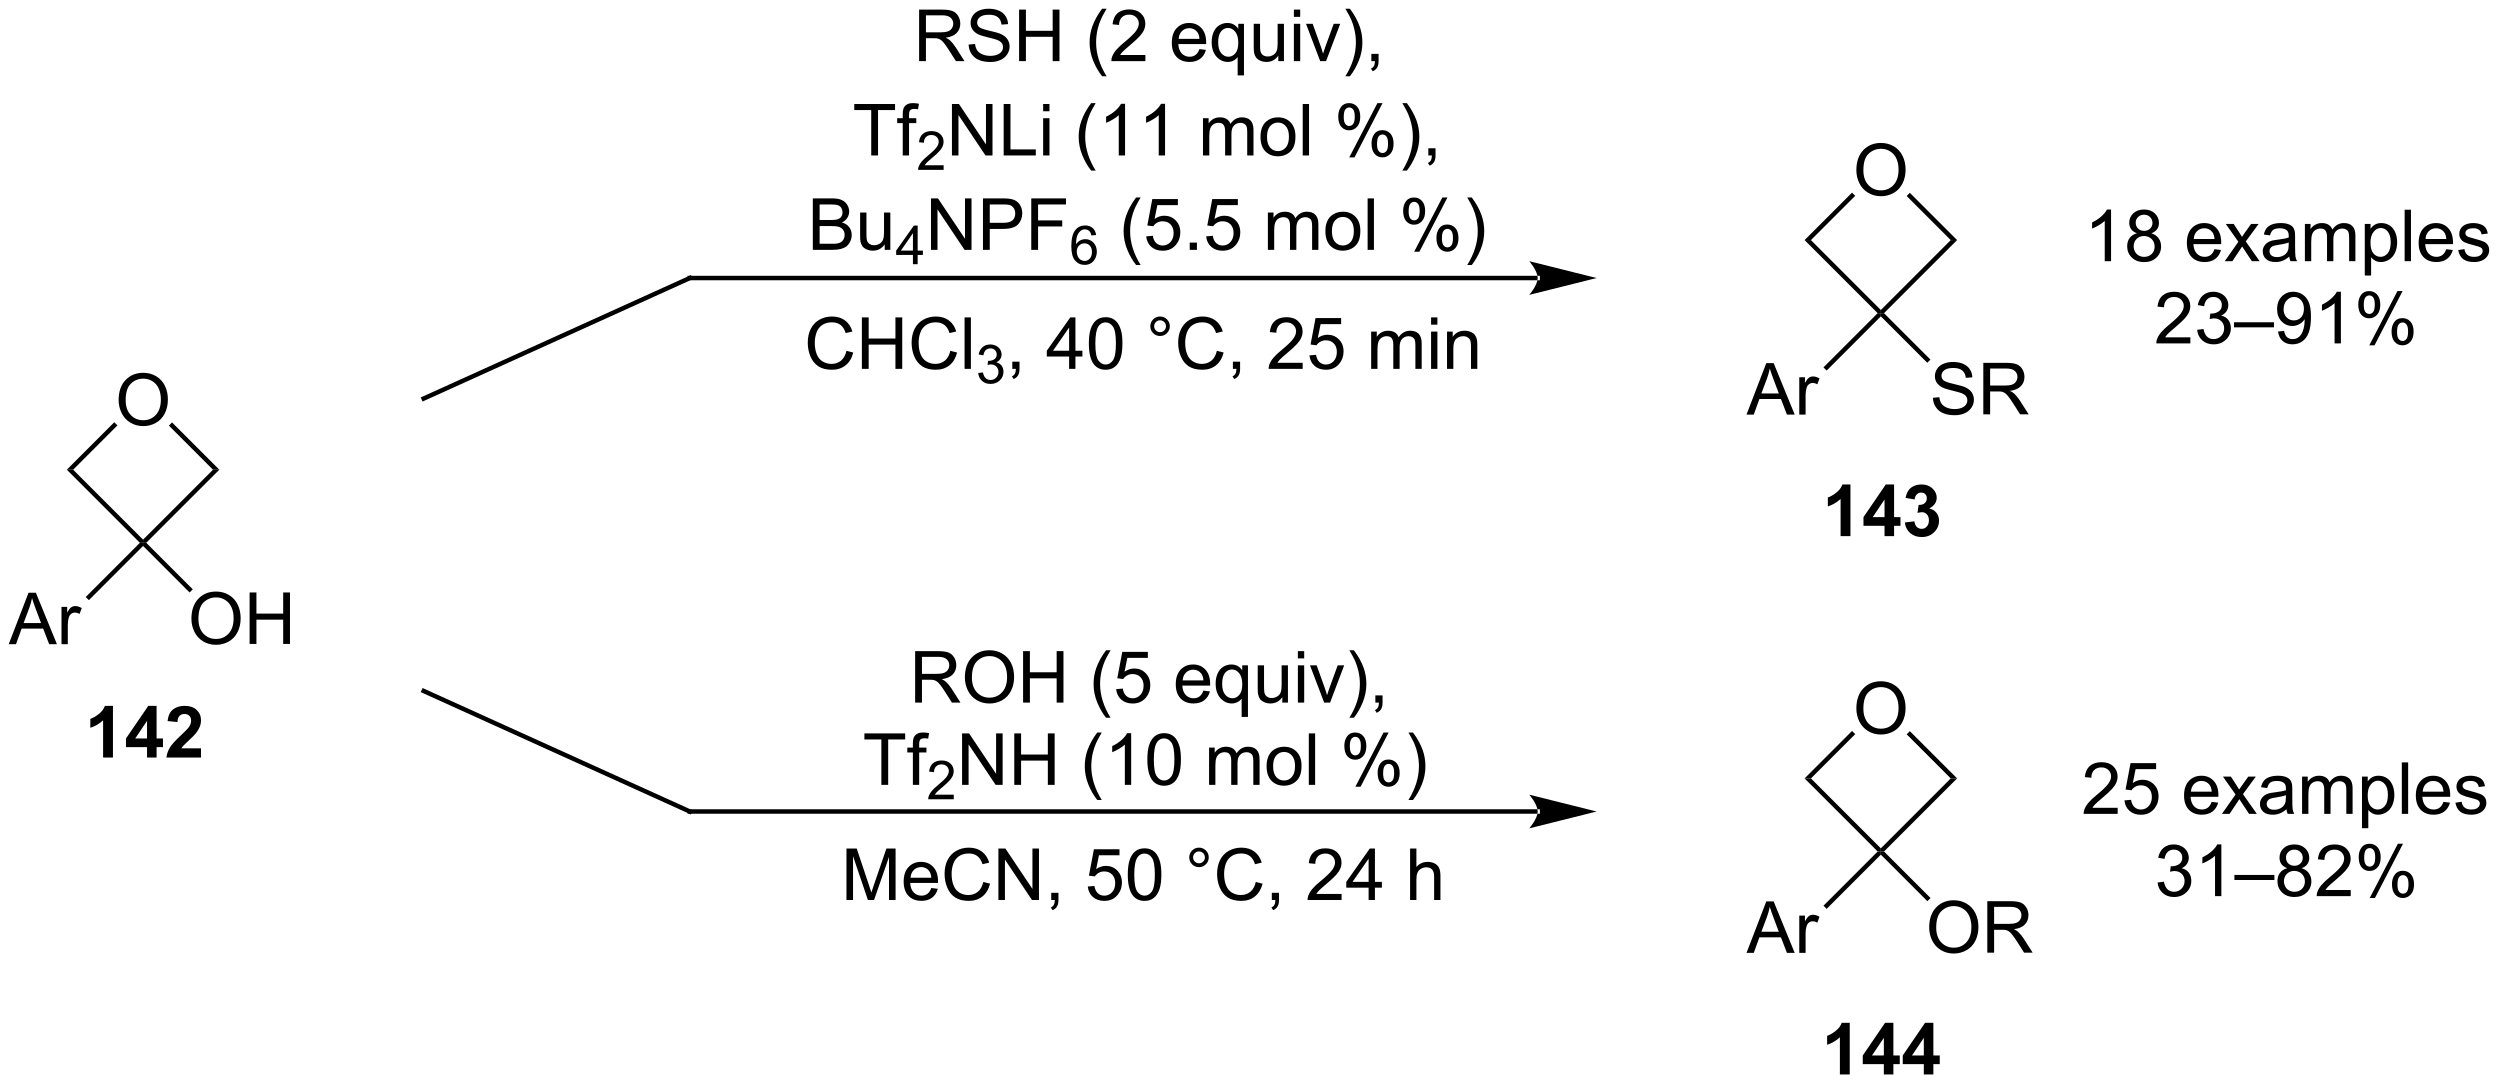 <?xml version="1.0" encoding="UTF-8"?>
<!DOCTYPE svg PUBLIC '-//W3C//DTD SVG 1.0//EN'
          'http://www.w3.org/TR/2001/REC-SVG-20010904/DTD/svg10.dtd'>
<svg stroke-dasharray="none" shape-rendering="auto" xmlns="http://www.w3.org/2000/svg" font-family="'Dialog'" text-rendering="auto" width="763" fill-opacity="1" color-interpolation="auto" color-rendering="auto" preserveAspectRatio="xMidYMid meet" font-size="12px" viewBox="0 0 763 331" fill="black" xmlns:xlink="http://www.w3.org/1999/xlink" stroke="black" image-rendering="auto" stroke-miterlimit="10" stroke-linecap="square" stroke-linejoin="miter" font-style="normal" stroke-width="1" height="331" stroke-dashoffset="0" font-weight="normal" stroke-opacity="1"
><!--Generated by the Batik Graphics2D SVG Generator--><defs id="genericDefs"
  /><g
  ><defs id="defs1"
    ><clipPath clipPathUnits="userSpaceOnUse" id="clipPath1"
      ><path d="M0.496 2.059 L286.375 2.059 L286.375 126.029 L0.496 126.029 L0.496 2.059 Z"
      /></clipPath
      ><clipPath clipPathUnits="userSpaceOnUse" id="clipPath2"
      ><path d="M-1.118 20.401 L-1.118 140.924 L276.812 140.924 L276.812 20.401 Z"
      /></clipPath
    ></defs
    ><g transform="scale(2.667,2.667) translate(-0.496,-2.059) matrix(1.029,0,0,1.029,1.646,-18.925)"
    ><path d="M12.076 64.891 Q12.076 63.464 12.842 62.66 Q13.608 61.852 14.819 61.852 Q15.61 61.852 16.246 62.232 Q16.884 62.61 17.217 63.287 Q17.553 63.964 17.553 64.823 Q17.553 65.696 17.201 66.383 Q16.85 67.071 16.204 67.425 Q15.561 67.779 14.813 67.779 Q14.006 67.779 13.368 67.389 Q12.733 66.995 12.405 66.321 Q12.076 65.644 12.076 64.891 ZM12.858 64.902 Q12.858 65.938 13.412 66.534 Q13.97 67.128 14.811 67.128 Q15.665 67.128 16.217 66.527 Q16.772 65.925 16.772 64.821 Q16.772 64.12 16.535 63.6 Q16.298 63.079 15.842 62.792 Q15.389 62.503 14.821 62.503 Q14.017 62.503 13.436 63.058 Q12.858 63.61 12.858 64.902 Z" stroke="none" clip-path="url(#clipPath2)"
    /></g
    ><g transform="matrix(2.743,0,0,2.743,3.067,-55.958)"
    ><path d="M11.594 67.382 L11.948 67.736 L7.021 72.662 L6.314 72.662 Z" stroke="none" clip-path="url(#clipPath2)"
    /></g
    ><g transform="matrix(2.743,0,0,2.743,3.067,-55.958)"
    ><path d="M6.314 72.662 L7.021 72.662 L14.8 80.44 L14.8 80.794 L14.446 80.794 Z" stroke="none" clip-path="url(#clipPath2)"
    /></g
    ><g transform="matrix(2.743,0,0,2.743,3.067,-55.958)"
    ><path d="M15.153 80.794 L14.8 80.794 L14.8 80.44 L22.578 72.662 L23.285 72.662 Z" stroke="none" clip-path="url(#clipPath2)"
    /></g
    ><g transform="matrix(2.743,0,0,2.743,3.067,-55.958)"
    ><path d="M23.285 72.662 L22.578 72.662 L17.672 67.756 L18.025 67.402 Z" stroke="none" clip-path="url(#clipPath2)"
    /></g
    ><g transform="matrix(2.743,0,0,2.743,3.067,-55.958)"
    ><path d="M-0.146 92.075 L2.055 86.349 L2.872 86.349 L5.216 92.075 L4.352 92.075 L3.685 90.341 L1.289 90.341 L0.661 92.075 L-0.146 92.075 ZM1.508 89.724 L3.45 89.724 L2.852 88.138 Q2.578 87.414 2.445 86.95 Q2.336 87.5 2.138 88.044 L1.508 89.724 ZM5.724 92.075 L5.724 87.927 L6.357 87.927 L6.357 88.555 Q6.599 88.115 6.802 87.974 Q7.008 87.833 7.255 87.833 Q7.609 87.833 7.977 88.06 L7.734 88.711 Q7.477 88.56 7.219 88.56 Q6.99 88.56 6.805 88.698 Q6.622 88.836 6.544 89.083 Q6.427 89.458 6.427 89.903 L6.427 92.075 L5.724 92.075 Z" stroke="none" clip-path="url(#clipPath2)"
    /></g
    ><g transform="matrix(2.743,0,0,2.743,3.067,-55.958)"
    ><path d="M14.446 80.794 L14.8 80.794 L14.8 81.147 L8.77 87.177 L8.416 86.824 Z" stroke="none" clip-path="url(#clipPath2)"
    /></g
    ><g transform="matrix(2.743,0,0,2.743,3.067,-55.958)"
    ><path d="M20.18 89.258 Q20.18 87.831 20.945 87.026 Q21.711 86.219 22.922 86.219 Q23.714 86.219 24.349 86.599 Q24.987 86.977 25.32 87.654 Q25.657 88.331 25.657 89.19 Q25.657 90.063 25.305 90.75 Q24.953 91.438 24.308 91.792 Q23.664 92.146 22.917 92.146 Q22.11 92.146 21.472 91.755 Q20.836 91.362 20.508 90.688 Q20.18 90.011 20.18 89.258 ZM20.961 89.269 Q20.961 90.305 21.516 90.901 Q22.073 91.495 22.914 91.495 Q23.768 91.495 24.32 90.894 Q24.875 90.292 24.875 89.188 Q24.875 88.487 24.638 87.966 Q24.401 87.446 23.945 87.159 Q23.492 86.87 22.925 86.87 Q22.12 86.87 21.539 87.425 Q20.961 87.977 20.961 89.269 ZM26.655 92.047 L26.655 86.321 L27.413 86.321 L27.413 88.672 L30.39 88.672 L30.39 86.321 L31.147 86.321 L31.147 92.047 L30.39 92.047 L30.39 89.347 L27.413 89.347 L27.413 92.047 L26.655 92.047 Z" stroke="none" clip-path="url(#clipPath2)"
    /></g
    ><g transform="matrix(2.743,0,0,2.743,3.067,-55.958)"
    ><path d="M14.8 81.147 L14.8 80.794 L15.153 80.794 L20.33 85.97 L19.976 86.324 Z" stroke="none" clip-path="url(#clipPath2)"
    /></g
    ><g transform="matrix(2.743,0,0,2.743,3.067,-55.958)"
    ><path d="M11.449 104.685 L10.353 104.685 L10.353 100.547 Q9.751 101.109 8.934 101.38 L8.934 100.382 Q9.363 100.242 9.866 99.851 Q10.371 99.458 10.559 98.935 L11.449 98.935 L11.449 104.685 ZM15.242 104.685 L15.242 103.531 L12.898 103.531 L12.898 102.57 L15.383 98.935 L16.305 98.935 L16.305 102.567 L17.015 102.567 L17.015 103.531 L16.305 103.531 L16.305 104.685 L15.242 104.685 ZM15.242 102.567 L15.242 100.609 L13.927 102.567 L15.242 102.567 ZM21.246 103.664 L21.246 104.685 L17.4 104.685 Q17.462 104.106 17.775 103.588 Q18.087 103.07 19.009 102.216 Q19.751 101.523 19.918 101.278 Q20.145 100.937 20.145 100.606 Q20.145 100.239 19.947 100.041 Q19.751 99.844 19.402 99.844 Q19.058 99.844 18.855 100.052 Q18.652 100.257 18.621 100.739 L17.527 100.63 Q17.626 99.724 18.142 99.33 Q18.657 98.935 19.431 98.935 Q20.277 98.935 20.762 99.393 Q21.246 99.849 21.246 100.528 Q21.246 100.914 21.108 101.265 Q20.97 101.614 20.668 101.997 Q20.47 102.25 19.949 102.726 Q19.431 103.203 19.29 103.359 Q19.152 103.515 19.066 103.664 L21.246 103.664 Z" stroke="none" clip-path="url(#clipPath2)"
    /></g
    ><g transform="matrix(2.743,0,0,2.743,3.067,-55.958)"
    ><path d="M205.43 39.344 Q205.43 37.917 206.196 37.112 Q206.961 36.305 208.172 36.305 Q208.964 36.305 209.599 36.685 Q210.237 37.062 210.571 37.74 Q210.907 38.417 210.907 39.276 Q210.907 40.148 210.555 40.836 Q210.204 41.523 209.558 41.878 Q208.915 42.232 208.167 42.232 Q207.36 42.232 206.722 41.841 Q206.086 41.448 205.758 40.773 Q205.43 40.096 205.43 39.344 ZM206.211 39.354 Q206.211 40.391 206.766 40.987 Q207.323 41.581 208.165 41.581 Q209.019 41.581 209.571 40.979 Q210.125 40.378 210.125 39.273 Q210.125 38.573 209.888 38.052 Q209.651 37.531 209.196 37.245 Q208.743 36.956 208.175 36.956 Q207.37 36.956 206.79 37.51 Q206.211 38.062 206.211 39.354 Z" stroke="none" clip-path="url(#clipPath2)"
    /></g
    ><g transform="matrix(2.743,0,0,2.743,3.067,-55.958)"
    ><path d="M204.948 41.834 L205.302 42.188 L200.375 47.114 L199.668 47.114 Z" stroke="none" clip-path="url(#clipPath2)"
    /></g
    ><g transform="matrix(2.743,0,0,2.743,3.067,-55.958)"
    ><path d="M199.668 47.114 L200.375 47.114 L208.154 54.893 L208.154 55.246 L207.8 55.246 Z" stroke="none" clip-path="url(#clipPath2)"
    /></g
    ><g transform="matrix(2.743,0,0,2.743,3.067,-55.958)"
    ><path d="M208.507 55.246 L208.154 55.246 L208.154 54.893 L215.932 47.114 L216.639 47.114 Z" stroke="none" clip-path="url(#clipPath2)"
    /></g
    ><g transform="matrix(2.743,0,0,2.743,3.067,-55.958)"
    ><path d="M216.639 47.114 L215.932 47.114 L211.025 42.208 L211.379 41.855 Z" stroke="none" clip-path="url(#clipPath2)"
    /></g
    ><g transform="matrix(2.743,0,0,2.743,3.067,-55.958)"
    ><path d="M193.208 66.528 L195.409 60.801 L196.226 60.801 L198.57 66.528 L197.705 66.528 L197.039 64.794 L194.643 64.794 L194.015 66.528 L193.208 66.528 ZM194.862 64.176 L196.804 64.176 L196.205 62.59 Q195.932 61.867 195.799 61.403 Q195.69 61.953 195.492 62.497 L194.862 64.176 ZM199.078 66.528 L199.078 62.38 L199.711 62.38 L199.711 63.007 Q199.953 62.567 200.156 62.426 Q200.362 62.286 200.609 62.286 Q200.963 62.286 201.33 62.512 L201.088 63.163 Q200.83 63.012 200.573 63.012 Q200.343 63.012 200.159 63.15 Q199.976 63.288 199.898 63.536 Q199.781 63.911 199.781 64.356 L199.781 66.528 L199.078 66.528 Z" stroke="none" clip-path="url(#clipPath2)"
    /></g
    ><g transform="matrix(2.743,0,0,2.743,3.067,-55.958)"
    ><path d="M207.8 55.246 L208.154 55.246 L208.154 55.6 L202.124 61.63 L201.77 61.276 Z" stroke="none" clip-path="url(#clipPath2)"
    /></g
    ><g transform="matrix(2.743,0,0,2.743,3.067,-55.958)"
    ><path d="M213.948 64.659 L214.665 64.596 Q214.714 65.026 214.899 65.302 Q215.086 65.578 215.477 65.747 Q215.868 65.916 216.355 65.916 Q216.79 65.916 217.12 65.789 Q217.454 65.659 217.615 65.435 Q217.776 65.211 217.776 64.945 Q217.776 64.674 217.62 64.474 Q217.464 64.273 217.105 64.135 Q216.875 64.047 216.086 63.856 Q215.297 63.666 214.98 63.5 Q214.571 63.284 214.368 62.966 Q214.167 62.648 214.167 62.252 Q214.167 61.82 214.412 61.442 Q214.659 61.065 215.131 60.87 Q215.605 60.674 216.183 60.674 Q216.821 60.674 217.305 60.88 Q217.792 61.086 218.053 61.484 Q218.316 61.883 218.336 62.385 L217.61 62.44 Q217.55 61.898 217.211 61.622 Q216.875 61.343 216.214 61.343 Q215.526 61.343 215.211 61.596 Q214.899 61.846 214.899 62.203 Q214.899 62.51 215.12 62.711 Q215.339 62.909 216.263 63.12 Q217.188 63.328 217.532 63.484 Q218.032 63.713 218.269 64.067 Q218.508 64.422 218.508 64.882 Q218.508 65.338 218.245 65.745 Q217.985 66.148 217.493 66.375 Q217.003 66.599 216.391 66.599 Q215.612 66.599 215.086 66.372 Q214.563 66.143 214.263 65.69 Q213.964 65.234 213.948 64.659 ZM219.555 66.5 L219.555 60.773 L222.094 60.773 Q222.86 60.773 223.258 60.927 Q223.657 61.08 223.894 61.471 Q224.133 61.862 224.133 62.336 Q224.133 62.945 223.737 63.364 Q223.344 63.781 222.519 63.893 Q222.821 64.039 222.977 64.179 Q223.308 64.484 223.605 64.94 L224.602 66.5 L223.649 66.5 L222.891 65.307 Q222.558 64.791 222.342 64.518 Q222.128 64.245 221.959 64.135 Q221.79 64.026 221.612 63.984 Q221.485 63.955 221.191 63.955 L220.313 63.955 L220.313 66.5 L219.555 66.5 ZM220.313 63.299 L221.941 63.299 Q222.461 63.299 222.753 63.192 Q223.047 63.086 223.198 62.849 Q223.352 62.612 223.352 62.336 Q223.352 61.929 223.055 61.669 Q222.761 61.406 222.125 61.406 L220.313 61.406 L220.313 63.299 Z" stroke="none" clip-path="url(#clipPath2)"
    /></g
    ><g transform="matrix(2.743,0,0,2.743,3.067,-55.958)"
    ><path d="M208.154 55.6 L208.154 55.246 L208.507 55.246 L213.672 60.412 L213.319 60.765 Z" stroke="none" clip-path="url(#clipPath2)"
    /></g
    ><g transform="matrix(2.743,0,0,2.743,3.067,-55.958)"
    ><path d="M204.772 80.056 L203.675 80.056 L203.675 75.918 Q203.074 76.48 202.256 76.751 L202.256 75.754 Q202.686 75.613 203.188 75.222 Q203.694 74.829 203.881 74.306 L204.772 74.306 L204.772 80.056 ZM208.565 80.056 L208.565 78.902 L206.221 78.902 L206.221 77.941 L208.705 74.306 L209.627 74.306 L209.627 77.938 L210.338 77.938 L210.338 78.902 L209.627 78.902 L209.627 80.056 L208.565 80.056 ZM208.565 77.938 L208.565 75.98 L207.25 77.938 L208.565 77.938 ZM210.824 78.535 L211.886 78.407 Q211.936 78.813 212.157 79.03 Q212.381 79.243 212.699 79.243 Q213.037 79.243 213.269 78.985 Q213.503 78.728 213.503 78.29 Q213.503 77.876 213.279 77.634 Q213.058 77.391 212.738 77.391 Q212.527 77.391 212.233 77.472 L212.355 76.579 Q212.8 76.59 213.035 76.386 Q213.269 76.181 213.269 75.84 Q213.269 75.55 213.097 75.379 Q212.925 75.207 212.639 75.207 Q212.358 75.207 212.157 75.402 Q211.959 75.597 211.917 75.972 L210.904 75.8 Q211.011 75.282 211.222 74.972 Q211.436 74.66 211.816 74.483 Q212.199 74.306 212.67 74.306 Q213.48 74.306 213.967 74.821 Q214.371 75.243 214.371 75.774 Q214.371 76.527 213.545 76.978 Q214.037 77.082 214.332 77.449 Q214.628 77.816 214.628 78.337 Q214.628 79.09 214.076 79.623 Q213.527 80.155 212.707 80.155 Q211.928 80.155 211.415 79.707 Q210.904 79.259 210.824 78.535 Z" stroke="none" clip-path="url(#clipPath2)"
    /></g
    ><g transform="matrix(2.743,0,0,2.743,3.067,-55.958)"
    ><path d="M75.53 110.921 L75.53 110.921 L45.922 97.511 L45.694 97.407 L45.9 96.952 L46.128 97.055 L75.736 110.465 L75.964 110.568 L75.758 111.024 Z" stroke="none" clip-path="url(#clipPath2)"
    /></g
    ><g transform="matrix(2.743,0,0,2.743,3.067,-55.958)"
    ><path d="M169.967 51.585 L169.967 51.585 L75.633 51.585 L75.383 51.585 L75.383 51.085 L75.633 51.085 L169.967 51.085 L170.217 51.085 L170.217 51.585 ZM176.532 51.335 L169.032 49.46 C169.032 49.46 169.967 50.515 169.967 51.335 C169.967 52.156 169.032 53.21 169.032 53.21 Z" stroke="none" clip-path="url(#clipPath2)"
    /></g
    ><g transform="matrix(2.743,0,0,2.743,3.067,-55.958)"
    ><path d="M101.148 27.199 L101.148 21.472 L103.688 21.472 Q104.453 21.472 104.852 21.626 Q105.25 21.779 105.487 22.17 Q105.727 22.561 105.727 23.035 Q105.727 23.644 105.331 24.063 Q104.938 24.48 104.112 24.592 Q104.414 24.738 104.57 24.878 Q104.901 25.183 105.198 25.639 L106.195 27.199 L105.242 27.199 L104.484 26.006 Q104.151 25.49 103.935 25.217 Q103.721 24.943 103.552 24.834 Q103.383 24.725 103.206 24.683 Q103.078 24.654 102.784 24.654 L101.906 24.654 L101.906 27.199 L101.148 27.199 ZM101.906 23.998 L103.534 23.998 Q104.055 23.998 104.346 23.891 Q104.641 23.785 104.792 23.548 Q104.945 23.311 104.945 23.035 Q104.945 22.628 104.648 22.368 Q104.354 22.105 103.719 22.105 L101.906 22.105 L101.906 23.998 ZM106.655 25.358 L107.371 25.295 Q107.421 25.725 107.605 26.001 Q107.793 26.277 108.184 26.446 Q108.574 26.615 109.061 26.615 Q109.496 26.615 109.827 26.488 Q110.16 26.358 110.322 26.134 Q110.483 25.91 110.483 25.644 Q110.483 25.373 110.327 25.173 Q110.171 24.972 109.811 24.834 Q109.582 24.745 108.793 24.555 Q108.004 24.365 107.686 24.199 Q107.277 23.983 107.074 23.665 Q106.874 23.347 106.874 22.951 Q106.874 22.519 107.118 22.141 Q107.366 21.764 107.837 21.568 Q108.311 21.373 108.889 21.373 Q109.527 21.373 110.012 21.579 Q110.499 21.785 110.759 22.183 Q111.022 22.581 111.043 23.084 L110.316 23.139 Q110.257 22.597 109.918 22.321 Q109.582 22.042 108.921 22.042 Q108.233 22.042 107.918 22.295 Q107.605 22.545 107.605 22.902 Q107.605 23.209 107.827 23.41 Q108.046 23.608 108.97 23.818 Q109.894 24.027 110.238 24.183 Q110.738 24.412 110.975 24.766 Q111.215 25.12 111.215 25.581 Q111.215 26.037 110.952 26.443 Q110.691 26.847 110.199 27.074 Q109.71 27.298 109.098 27.298 Q108.319 27.298 107.793 27.071 Q107.269 26.842 106.97 26.389 Q106.671 25.933 106.655 25.358 ZM112.272 27.199 L112.272 21.472 L113.03 21.472 L113.03 23.824 L116.007 23.824 L116.007 21.472 L116.764 21.472 L116.764 27.199 L116.007 27.199 L116.007 24.498 L113.03 24.498 L113.03 27.199 L112.272 27.199 ZM121.504 28.884 Q120.921 28.149 120.517 27.165 Q120.116 26.178 120.116 25.123 Q120.116 24.193 120.418 23.342 Q120.769 22.355 121.504 21.373 L122.007 21.373 Q121.535 22.186 121.382 22.535 Q121.144 23.074 121.007 23.66 Q120.84 24.389 120.84 25.128 Q120.84 27.006 122.007 28.884 L121.504 28.884 ZM126.324 26.521 L126.324 27.199 L122.538 27.199 Q122.53 26.943 122.621 26.709 Q122.764 26.324 123.082 25.949 Q123.402 25.574 124.004 25.081 Q124.936 24.316 125.264 23.868 Q125.592 23.42 125.592 23.021 Q125.592 22.605 125.293 22.318 Q124.996 22.029 124.514 22.029 Q124.007 22.029 123.702 22.334 Q123.397 22.639 123.394 23.178 L122.671 23.105 Q122.746 22.295 123.23 21.873 Q123.715 21.449 124.53 21.449 Q125.355 21.449 125.835 21.907 Q126.316 22.363 126.316 23.037 Q126.316 23.381 126.176 23.714 Q126.035 24.045 125.707 24.412 Q125.382 24.779 124.624 25.42 Q123.991 25.951 123.811 26.141 Q123.632 26.331 123.514 26.521 L126.324 26.521 ZM132.335 25.863 L133.061 25.951 Q132.889 26.589 132.423 26.941 Q131.96 27.292 131.238 27.292 Q130.327 27.292 129.793 26.733 Q129.262 26.17 129.262 25.16 Q129.262 24.113 129.801 23.535 Q130.34 22.956 131.199 22.956 Q132.03 22.956 132.556 23.524 Q133.085 24.089 133.085 25.115 Q133.085 25.178 133.082 25.303 L129.988 25.303 Q130.027 25.988 130.374 26.352 Q130.723 26.714 131.241 26.714 Q131.629 26.714 131.902 26.511 Q132.176 26.308 132.335 25.863 ZM130.027 24.725 L132.342 24.725 Q132.296 24.201 132.077 23.941 Q131.741 23.535 131.207 23.535 Q130.723 23.535 130.392 23.86 Q130.061 24.183 130.027 24.725 ZM136.589 28.79 L136.589 26.756 Q136.424 26.988 136.13 27.141 Q135.836 27.292 135.503 27.292 Q134.766 27.292 134.232 26.704 Q133.698 26.113 133.698 25.084 Q133.698 24.459 133.914 23.964 Q134.133 23.467 134.544 23.212 Q134.956 22.956 135.448 22.956 Q136.219 22.956 136.659 23.605 L136.659 23.05 L137.292 23.05 L137.292 28.79 L136.589 28.79 ZM134.422 25.113 Q134.422 25.912 134.758 26.313 Q135.094 26.714 135.562 26.714 Q136.01 26.714 136.333 26.334 Q136.659 25.951 136.659 25.175 Q136.659 24.347 136.318 23.93 Q135.976 23.511 135.516 23.511 Q135.057 23.511 134.74 23.899 Q134.422 24.287 134.422 25.113 ZM141.113 27.199 L141.113 26.589 Q140.629 27.292 139.796 27.292 Q139.428 27.292 139.111 27.152 Q138.793 27.011 138.637 26.798 Q138.483 26.584 138.421 26.277 Q138.379 26.068 138.379 25.62 L138.379 23.05 L139.082 23.05 L139.082 25.35 Q139.082 25.902 139.124 26.092 Q139.191 26.37 139.405 26.529 Q139.621 26.686 139.936 26.686 Q140.254 26.686 140.53 26.524 Q140.809 26.363 140.923 26.084 Q141.038 25.803 141.038 25.271 L141.038 23.05 L141.741 23.05 L141.741 27.199 L141.113 27.199 ZM142.846 22.279 L142.846 21.472 L143.549 21.472 L143.549 22.279 L142.846 22.279 ZM142.846 27.199 L142.846 23.05 L143.549 23.05 L143.549 27.199 L142.846 27.199 ZM145.772 27.199 L144.194 23.05 L144.936 23.05 L145.827 25.535 Q145.973 25.936 146.092 26.37 Q146.186 26.042 146.355 25.581 L147.277 23.05 L147.999 23.05 L146.428 27.199 L145.772 27.199 ZM149.082 28.884 L148.577 28.884 Q149.746 27.006 149.746 25.128 Q149.746 24.394 149.577 23.67 Q149.444 23.084 149.207 22.545 Q149.053 22.193 148.577 21.373 L149.082 21.373 Q149.816 22.355 150.168 23.342 Q150.467 24.193 150.467 25.123 Q150.467 26.178 150.064 27.165 Q149.66 28.149 149.082 28.884 ZM151.467 27.199 L151.467 26.396 L152.269 26.396 L152.269 27.199 Q152.269 27.641 152.113 27.912 Q151.957 28.183 151.616 28.331 L151.421 28.032 Q151.644 27.933 151.749 27.743 Q151.855 27.555 151.866 27.199 L151.467 27.199 Z" stroke="none" clip-path="url(#clipPath2)"
    /></g
    ><g transform="matrix(2.743,0,0,2.743,3.067,-55.958)"
    ><path d="M95.82 37.699 L95.82 32.647 L93.932 32.647 L93.932 31.972 L98.471 31.972 L98.471 32.647 L96.578 32.647 L96.578 37.699 L95.82 37.699 ZM99.326 37.699 L99.326 34.097 L98.707 34.097 L98.707 33.55 L99.326 33.55 L99.326 33.108 Q99.326 32.691 99.402 32.488 Q99.503 32.214 99.759 32.045 Q100.014 31.873 100.475 31.873 Q100.772 31.873 101.131 31.943 L101.027 32.558 Q100.808 32.519 100.613 32.519 Q100.293 32.519 100.16 32.657 Q100.027 32.792 100.027 33.167 L100.027 33.55 L100.834 33.55 L100.834 34.097 L100.027 34.097 L100.027 37.699 L99.326 37.699 Z" stroke="none" clip-path="url(#clipPath2)"
    /></g
    ><g transform="matrix(2.743,0,0,2.743,3.067,-55.958)"
    ><path d="M103.875 38.791 L103.875 39.299 L101.035 39.299 Q101.029 39.107 101.098 38.931 Q101.205 38.642 101.444 38.361 Q101.684 38.08 102.135 37.711 Q102.834 37.136 103.08 36.801 Q103.326 36.465 103.326 36.166 Q103.326 35.853 103.102 35.638 Q102.879 35.422 102.518 35.422 Q102.137 35.422 101.908 35.65 Q101.68 35.879 101.678 36.283 L101.135 36.228 Q101.192 35.621 101.555 35.304 Q101.918 34.986 102.529 34.986 Q103.149 34.986 103.508 35.33 Q103.869 35.672 103.869 36.178 Q103.869 36.435 103.764 36.685 Q103.658 36.933 103.412 37.209 Q103.168 37.484 102.6 37.965 Q102.125 38.363 101.99 38.506 Q101.856 38.648 101.768 38.791 L103.875 38.791 Z" stroke="none" clip-path="url(#clipPath2)"
    /></g
    ><g transform="matrix(2.743,0,0,2.743,3.067,-55.958)"
    ><path d="M104.8 37.699 L104.8 31.972 L105.579 31.972 L108.586 36.467 L108.586 31.972 L109.313 31.972 L109.313 37.699 L108.534 37.699 L105.526 33.199 L105.526 37.699 L104.8 37.699 ZM110.554 37.699 L110.554 31.972 L111.312 31.972 L111.312 37.022 L114.132 37.022 L114.132 37.699 L110.554 37.699 ZM114.948 32.779 L114.948 31.972 L115.651 31.972 L115.651 32.779 L114.948 32.779 ZM114.948 37.699 L114.948 33.55 L115.651 33.55 L115.651 37.699 L114.948 37.699 ZM120.29 39.383 Q119.706 38.649 119.303 37.665 Q118.901 36.678 118.901 35.623 Q118.901 34.693 119.204 33.842 Q119.555 32.855 120.29 31.873 L120.792 31.873 Q120.321 32.686 120.167 33.035 Q119.93 33.574 119.792 34.16 Q119.626 34.889 119.626 35.628 Q119.626 37.506 120.792 39.383 L120.29 39.383 ZM124.063 37.699 L123.36 37.699 L123.36 33.217 Q123.105 33.459 122.693 33.701 Q122.282 33.943 121.954 34.066 L121.954 33.386 Q122.542 33.108 122.982 32.714 Q123.425 32.318 123.61 31.949 L124.063 31.949 L124.063 37.699 ZM128.512 37.699 L127.809 37.699 L127.809 33.217 Q127.554 33.459 127.142 33.701 Q126.731 33.943 126.403 34.066 L126.403 33.386 Q126.991 33.108 127.431 32.714 Q127.874 32.318 128.059 31.949 L128.512 31.949 L128.512 37.699 ZM132.731 37.699 L132.731 33.55 L133.359 33.55 L133.359 34.131 Q133.554 33.826 133.877 33.641 Q134.202 33.456 134.616 33.456 Q135.077 33.456 135.372 33.649 Q135.668 33.839 135.788 34.183 Q136.28 33.456 137.07 33.456 Q137.687 33.456 138.017 33.798 Q138.351 34.139 138.351 34.85 L138.351 37.699 L137.653 37.699 L137.653 35.084 Q137.653 34.662 137.583 34.477 Q137.515 34.292 137.335 34.18 Q137.155 34.066 136.913 34.066 Q136.476 34.066 136.187 34.358 Q135.898 34.647 135.898 35.287 L135.898 37.699 L135.195 37.699 L135.195 35.003 Q135.195 34.535 135.023 34.3 Q134.851 34.066 134.46 34.066 Q134.163 34.066 133.911 34.222 Q133.661 34.378 133.546 34.68 Q133.434 34.98 133.434 35.545 L133.434 37.699 L132.731 37.699 ZM139.132 35.623 Q139.132 34.472 139.773 33.917 Q140.309 33.456 141.077 33.456 Q141.934 33.456 142.476 34.016 Q143.02 34.576 143.02 35.566 Q143.02 36.365 142.778 36.826 Q142.538 37.285 142.08 37.54 Q141.622 37.792 141.077 37.792 Q140.208 37.792 139.668 37.235 Q139.132 36.675 139.132 35.623 ZM139.856 35.623 Q139.856 36.42 140.202 36.818 Q140.551 37.214 141.077 37.214 Q141.601 37.214 141.947 36.816 Q142.296 36.417 142.296 35.6 Q142.296 34.831 141.947 34.436 Q141.598 34.037 141.077 34.037 Q140.551 34.037 140.202 34.433 Q139.856 34.826 139.856 35.623 ZM143.829 37.699 L143.829 31.972 L144.532 31.972 L144.532 37.699 L143.829 37.699 ZM147.782 33.347 Q147.782 32.733 148.089 32.303 Q148.399 31.873 148.985 31.873 Q149.524 31.873 149.875 32.258 Q150.23 32.644 150.23 33.389 Q150.23 34.115 149.873 34.508 Q149.516 34.902 148.993 34.902 Q148.472 34.902 148.125 34.516 Q147.782 34.128 147.782 33.347 ZM149.003 32.358 Q148.743 32.358 148.568 32.584 Q148.394 32.811 148.394 33.417 Q148.394 33.967 148.568 34.193 Q148.745 34.417 149.003 34.417 Q149.269 34.417 149.443 34.191 Q149.618 33.964 149.618 33.363 Q149.618 32.808 149.441 32.584 Q149.266 32.358 149.003 32.358 ZM149.008 37.91 L152.141 31.873 L152.711 31.873 L149.589 37.91 L149.008 37.91 ZM151.485 36.355 Q151.485 35.738 151.792 35.311 Q152.102 34.881 152.691 34.881 Q153.23 34.881 153.584 35.266 Q153.938 35.652 153.938 36.397 Q153.938 37.123 153.579 37.516 Q153.222 37.91 152.696 37.91 Q152.175 37.91 151.829 37.522 Q151.485 37.131 151.485 36.355 ZM152.711 35.365 Q152.446 35.365 152.271 35.592 Q152.097 35.818 152.097 36.425 Q152.097 36.972 152.271 37.199 Q152.448 37.425 152.706 37.425 Q152.977 37.425 153.149 37.199 Q153.323 36.972 153.323 36.37 Q153.323 35.816 153.146 35.592 Q152.972 35.365 152.711 35.365 ZM155.418 39.383 L154.913 39.383 Q156.083 37.506 156.083 35.628 Q156.083 34.894 155.913 34.17 Q155.78 33.584 155.543 33.045 Q155.39 32.693 154.913 31.873 L155.418 31.873 Q156.153 32.855 156.504 33.842 Q156.804 34.693 156.804 35.623 Q156.804 36.678 156.4 37.665 Q155.997 38.649 155.418 39.383 ZM157.804 37.699 L157.804 36.897 L158.606 36.897 L158.606 37.699 Q158.606 38.141 158.45 38.412 Q158.293 38.683 157.952 38.831 L157.757 38.532 Q157.981 38.433 158.085 38.243 Q158.192 38.055 158.202 37.699 L157.804 37.699 Z" stroke="none" clip-path="url(#clipPath2)"
    /></g
    ><g transform="matrix(2.743,0,0,2.743,3.067,-55.958)"
    ><path d="M89.32 48.199 L89.32 42.472 L91.469 42.472 Q92.125 42.472 92.521 42.647 Q92.919 42.818 93.143 43.18 Q93.367 43.542 93.367 43.936 Q93.367 44.303 93.166 44.628 Q92.969 44.951 92.567 45.152 Q93.086 45.303 93.364 45.67 Q93.646 46.037 93.646 46.537 Q93.646 46.941 93.474 47.287 Q93.304 47.631 93.054 47.818 Q92.804 48.006 92.427 48.102 Q92.052 48.199 91.505 48.199 L89.32 48.199 ZM90.078 44.878 L91.317 44.878 Q91.82 44.878 92.039 44.811 Q92.328 44.725 92.474 44.527 Q92.622 44.326 92.622 44.027 Q92.622 43.74 92.484 43.524 Q92.349 43.308 92.094 43.227 Q91.841 43.147 91.224 43.147 L90.078 43.147 L90.078 44.878 ZM90.078 47.522 L91.505 47.522 Q91.872 47.522 92.021 47.495 Q92.281 47.449 92.456 47.339 Q92.632 47.23 92.745 47.022 Q92.859 46.811 92.859 46.537 Q92.859 46.217 92.695 45.983 Q92.531 45.745 92.239 45.649 Q91.95 45.553 91.403 45.553 L90.078 45.553 L90.078 47.522 ZM97.317 48.199 L97.317 47.589 Q96.833 48.292 96 48.292 Q95.632 48.292 95.315 48.152 Q94.997 48.011 94.841 47.798 Q94.687 47.584 94.625 47.277 Q94.583 47.068 94.583 46.62 L94.583 44.05 L95.286 44.05 L95.286 46.35 Q95.286 46.902 95.328 47.092 Q95.396 47.37 95.609 47.529 Q95.825 47.686 96.14 47.686 Q96.458 47.686 96.734 47.524 Q97.013 47.363 97.127 47.084 Q97.242 46.803 97.242 46.272 L97.242 44.05 L97.945 44.05 L97.945 48.199 L97.317 48.199 Z" stroke="none" clip-path="url(#clipPath2)"
    /></g
    ><g transform="matrix(2.743,0,0,2.743,3.067,-55.958)"
    ><path d="M100.459 49.799 L100.459 48.769 L98.595 48.769 L98.595 48.287 L100.556 45.504 L100.986 45.504 L100.986 48.287 L101.566 48.287 L101.566 48.769 L100.986 48.769 L100.986 49.799 L100.459 49.799 ZM100.459 48.287 L100.459 46.349 L99.115 48.287 L100.459 48.287 Z" stroke="none" clip-path="url(#clipPath2)"
    /></g
    ><g transform="matrix(2.743,0,0,2.743,3.067,-55.958)"
    ><path d="M102.466 48.199 L102.466 42.472 L103.244 42.472 L106.252 46.967 L106.252 42.472 L106.978 42.472 L106.978 48.199 L106.2 48.199 L103.192 43.699 L103.192 48.199 L102.466 48.199 ZM108.251 48.199 L108.251 42.472 L110.412 42.472 Q110.982 42.472 111.282 42.527 Q111.704 42.597 111.988 42.795 Q112.274 42.99 112.448 43.347 Q112.623 43.701 112.623 44.128 Q112.623 44.858 112.157 45.365 Q111.693 45.87 110.477 45.87 L109.008 45.87 L109.008 48.199 L108.251 48.199 ZM109.008 45.193 L110.49 45.193 Q111.225 45.193 111.532 44.92 Q111.842 44.647 111.842 44.152 Q111.842 43.792 111.659 43.537 Q111.477 43.279 111.18 43.199 Q110.99 43.147 110.475 43.147 L109.008 43.147 L109.008 45.193 ZM113.626 48.199 L113.626 42.472 L117.49 42.472 L117.49 43.147 L114.383 43.147 L114.383 44.92 L117.071 44.92 L117.071 45.597 L114.383 45.597 L114.383 48.199 L113.626 48.199 Z" stroke="none" clip-path="url(#clipPath2)"
    /></g
    ><g transform="matrix(2.743,0,0,2.743,3.067,-55.958)"
    ><path d="M120.842 46.554 L120.317 46.596 Q120.247 46.285 120.118 46.144 Q119.905 45.92 119.591 45.92 Q119.338 45.92 119.149 46.06 Q118.899 46.242 118.754 46.592 Q118.612 46.939 118.606 47.584 Q118.797 47.293 119.073 47.152 Q119.348 47.011 119.649 47.011 Q120.176 47.011 120.547 47.4 Q120.919 47.789 120.919 48.404 Q120.919 48.808 120.743 49.156 Q120.569 49.502 120.264 49.687 Q119.96 49.873 119.573 49.873 Q118.915 49.873 118.499 49.388 Q118.083 48.902 118.083 47.789 Q118.083 46.543 118.542 45.978 Q118.944 45.486 119.624 45.486 Q120.129 45.486 120.454 45.771 Q120.778 46.054 120.842 46.554 ZM118.688 48.406 Q118.688 48.679 118.803 48.929 Q118.921 49.178 119.128 49.308 Q119.337 49.437 119.565 49.437 Q119.899 49.437 120.139 49.168 Q120.379 48.898 120.379 48.435 Q120.379 47.99 120.141 47.734 Q119.905 47.478 119.544 47.478 Q119.186 47.478 118.936 47.734 Q118.688 47.99 118.688 48.406 Z" stroke="none" clip-path="url(#clipPath2)"
    /></g
    ><g transform="matrix(2.743,0,0,2.743,3.067,-55.958)"
    ><path d="M125.288 49.883 Q124.705 49.149 124.301 48.165 Q123.9 47.178 123.9 46.123 Q123.9 45.193 124.202 44.342 Q124.554 43.355 125.288 42.373 L125.791 42.373 Q125.319 43.186 125.166 43.535 Q124.929 44.074 124.791 44.66 Q124.624 45.389 124.624 46.128 Q124.624 48.006 125.791 49.883 L125.288 49.883 ZM126.413 46.699 L127.15 46.636 Q127.234 47.175 127.53 47.446 Q127.83 47.717 128.252 47.717 Q128.76 47.717 129.111 47.334 Q129.463 46.951 129.463 46.318 Q129.463 45.717 129.124 45.37 Q128.788 45.022 128.241 45.022 Q127.9 45.022 127.627 45.178 Q127.353 45.331 127.197 45.576 L126.538 45.49 L127.093 42.55 L129.939 42.55 L129.939 43.222 L127.655 43.222 L127.345 44.761 Q127.861 44.402 128.429 44.402 Q129.179 44.402 129.694 44.923 Q130.21 45.441 130.21 46.256 Q130.21 47.035 129.757 47.6 Q129.205 48.298 128.252 48.298 Q127.47 48.298 126.976 47.86 Q126.484 47.42 126.413 46.699 ZM131.256 48.199 L131.256 47.397 L132.058 47.397 L132.058 48.199 L131.256 48.199 ZM133.085 46.699 L133.822 46.636 Q133.905 47.175 134.202 47.446 Q134.502 47.717 134.924 47.717 Q135.431 47.717 135.783 47.334 Q136.135 46.951 136.135 46.318 Q136.135 45.717 135.796 45.37 Q135.46 45.022 134.913 45.022 Q134.572 45.022 134.299 45.178 Q134.025 45.331 133.869 45.576 L133.21 45.49 L133.765 42.55 L136.611 42.55 L136.611 43.222 L134.327 43.222 L134.017 44.761 Q134.533 44.402 135.101 44.402 Q135.851 44.402 136.366 44.923 Q136.882 45.441 136.882 46.256 Q136.882 47.035 136.429 47.6 Q135.877 48.298 134.924 48.298 Q134.142 48.298 133.648 47.86 Q133.155 47.42 133.085 46.699 ZM139.952 48.199 L139.952 44.05 L140.58 44.05 L140.58 44.631 Q140.775 44.326 141.098 44.141 Q141.424 43.956 141.838 43.956 Q142.299 43.956 142.593 44.149 Q142.89 44.339 143.01 44.683 Q143.502 43.956 144.291 43.956 Q144.908 43.956 145.239 44.298 Q145.572 44.639 145.572 45.35 L145.572 48.199 L144.874 48.199 L144.874 45.584 Q144.874 45.162 144.804 44.977 Q144.736 44.792 144.556 44.68 Q144.377 44.566 144.135 44.566 Q143.697 44.566 143.408 44.858 Q143.119 45.147 143.119 45.787 L143.119 48.199 L142.416 48.199 L142.416 45.503 Q142.416 45.035 142.244 44.8 Q142.072 44.566 141.681 44.566 Q141.385 44.566 141.132 44.722 Q140.882 44.878 140.767 45.18 Q140.655 45.48 140.655 46.045 L140.655 48.199 L139.952 48.199 ZM146.353 46.123 Q146.353 44.972 146.994 44.417 Q147.53 43.956 148.299 43.956 Q149.155 43.956 149.697 44.516 Q150.241 45.076 150.241 46.066 Q150.241 46.865 149.999 47.326 Q149.76 47.785 149.301 48.04 Q148.843 48.292 148.299 48.292 Q147.429 48.292 146.89 47.735 Q146.353 47.175 146.353 46.123 ZM147.077 46.123 Q147.077 46.92 147.424 47.318 Q147.773 47.714 148.299 47.714 Q148.822 47.714 149.168 47.316 Q149.517 46.917 149.517 46.1 Q149.517 45.331 149.168 44.936 Q148.819 44.537 148.299 44.537 Q147.773 44.537 147.424 44.933 Q147.077 45.326 147.077 46.123 ZM151.05 48.199 L151.05 42.472 L151.753 42.472 L151.753 48.199 L151.05 48.199 ZM155.003 43.847 Q155.003 43.233 155.31 42.803 Q155.62 42.373 156.206 42.373 Q156.745 42.373 157.097 42.758 Q157.451 43.144 157.451 43.889 Q157.451 44.615 157.094 45.008 Q156.737 45.402 156.214 45.402 Q155.693 45.402 155.347 45.016 Q155.003 44.628 155.003 43.847 ZM156.224 42.858 Q155.964 42.858 155.79 43.084 Q155.615 43.311 155.615 43.917 Q155.615 44.467 155.79 44.693 Q155.966 44.917 156.224 44.917 Q156.49 44.917 156.665 44.691 Q156.839 44.464 156.839 43.863 Q156.839 43.308 156.662 43.084 Q156.487 42.858 156.224 42.858 ZM156.23 48.41 L159.362 42.373 L159.933 42.373 L156.81 48.41 L156.23 48.41 ZM158.706 46.855 Q158.706 46.238 159.013 45.811 Q159.323 45.381 159.912 45.381 Q160.451 45.381 160.805 45.766 Q161.159 46.152 161.159 46.897 Q161.159 47.623 160.8 48.016 Q160.443 48.41 159.917 48.41 Q159.396 48.41 159.05 48.022 Q158.706 47.631 158.706 46.855 ZM159.933 45.865 Q159.667 45.865 159.493 46.092 Q159.318 46.318 159.318 46.925 Q159.318 47.472 159.493 47.699 Q159.67 47.925 159.928 47.925 Q160.198 47.925 160.37 47.699 Q160.545 47.472 160.545 46.87 Q160.545 46.316 160.368 46.092 Q160.193 45.865 159.933 45.865 ZM162.64 49.883 L162.135 49.883 Q163.304 48.006 163.304 46.128 Q163.304 45.394 163.135 44.67 Q163.002 44.084 162.765 43.545 Q162.611 43.193 162.135 42.373 L162.64 42.373 Q163.374 43.355 163.726 44.342 Q164.025 45.193 164.025 46.123 Q164.025 47.178 163.621 48.165 Q163.218 49.149 162.64 49.883 Z" stroke="none" clip-path="url(#clipPath2)"
    /></g
    ><g transform="matrix(2.743,0,0,2.743,3.067,-55.958)"
    ><path d="M93.063 59.434 L93.82 59.624 Q93.584 60.559 92.964 61.051 Q92.344 61.541 91.451 61.541 Q90.524 61.541 89.943 61.163 Q89.365 60.785 89.06 60.072 Q88.758 59.356 88.758 58.535 Q88.758 57.639 89.099 56.975 Q89.443 56.309 90.073 55.962 Q90.703 55.616 91.461 55.616 Q92.32 55.616 92.906 56.054 Q93.492 56.491 93.724 57.285 L92.977 57.46 Q92.779 56.835 92.399 56.551 Q92.021 56.264 91.445 56.264 Q90.787 56.264 90.341 56.582 Q89.899 56.897 89.719 57.431 Q89.539 57.965 89.539 58.53 Q89.539 59.262 89.753 59.806 Q89.966 60.35 90.414 60.621 Q90.865 60.889 91.388 60.889 Q92.024 60.889 92.464 60.522 Q92.906 60.155 93.063 59.434 ZM94.778 61.442 L94.778 55.715 L95.535 55.715 L95.535 58.067 L98.512 58.067 L98.512 55.715 L99.27 55.715 L99.27 61.442 L98.512 61.442 L98.512 58.741 L95.535 58.741 L95.535 61.442 L94.778 61.442 ZM104.617 59.434 L105.375 59.624 Q105.138 60.559 104.518 61.051 Q103.899 61.541 103.005 61.541 Q102.078 61.541 101.498 61.163 Q100.919 60.785 100.615 60.072 Q100.313 59.356 100.313 58.535 Q100.313 57.639 100.654 56.975 Q100.998 56.309 101.628 55.962 Q102.258 55.616 103.016 55.616 Q103.875 55.616 104.461 56.054 Q105.047 56.491 105.279 57.285 L104.531 57.46 Q104.334 56.835 103.953 56.551 Q103.576 56.264 103 56.264 Q102.341 56.264 101.896 56.582 Q101.453 56.897 101.274 57.431 Q101.094 57.965 101.094 58.53 Q101.094 59.262 101.308 59.806 Q101.521 60.35 101.969 60.621 Q102.419 60.889 102.943 60.889 Q103.578 60.889 104.018 60.522 Q104.461 60.155 104.617 59.434 ZM106.205 61.442 L106.205 55.715 L106.908 55.715 L106.908 61.442 L106.205 61.442 Z" stroke="none" clip-path="url(#clipPath2)"
    /></g
    ><g transform="matrix(2.743,0,0,2.743,3.067,-55.958)"
    ><path d="M107.721 61.907 L108.248 61.837 Q108.34 62.286 108.557 62.483 Q108.775 62.68 109.09 62.68 Q109.461 62.68 109.717 62.422 Q109.975 62.165 109.975 61.784 Q109.975 61.42 109.737 61.186 Q109.5 60.95 109.133 60.95 Q108.984 60.95 108.762 61.008 L108.82 60.545 Q108.873 60.551 108.904 60.551 Q109.242 60.551 109.512 60.376 Q109.781 60.2 109.781 59.833 Q109.781 59.544 109.584 59.354 Q109.389 59.163 109.078 59.163 Q108.77 59.163 108.565 59.356 Q108.359 59.549 108.301 59.936 L107.774 59.842 Q107.871 59.311 108.213 59.02 Q108.557 58.729 109.067 58.729 Q109.418 58.729 109.713 58.88 Q110.01 59.03 110.166 59.292 Q110.322 59.551 110.322 59.844 Q110.322 60.124 110.172 60.352 Q110.024 60.581 109.731 60.715 Q110.112 60.803 110.322 61.081 Q110.533 61.356 110.533 61.772 Q110.533 62.335 110.123 62.727 Q109.713 63.118 109.086 63.118 Q108.522 63.118 108.147 62.782 Q107.774 62.444 107.721 61.907 Z" stroke="none" clip-path="url(#clipPath2)"
    /></g
    ><g transform="matrix(2.743,0,0,2.743,3.067,-55.958)"
    ><path d="M111.517 61.442 L111.517 60.639 L112.319 60.639 L112.319 61.442 Q112.319 61.884 112.163 62.155 Q112.006 62.426 111.665 62.574 L111.47 62.275 Q111.694 62.176 111.798 61.986 Q111.905 61.798 111.915 61.442 L111.517 61.442 ZM117.837 61.442 L117.837 60.069 L115.353 60.069 L115.353 59.426 L117.967 55.715 L118.54 55.715 L118.54 59.426 L119.314 59.426 L119.314 60.069 L118.54 60.069 L118.54 61.442 L117.837 61.442 ZM117.837 59.426 L117.837 56.843 L116.045 59.426 L117.837 59.426 ZM120.034 58.616 Q120.034 57.6 120.242 56.983 Q120.45 56.364 120.862 56.028 Q121.276 55.692 121.901 55.692 Q122.362 55.692 122.708 55.877 Q123.057 56.061 123.284 56.413 Q123.51 56.762 123.638 57.264 Q123.768 57.764 123.768 58.616 Q123.768 59.624 123.56 60.244 Q123.354 60.864 122.94 61.202 Q122.528 61.541 121.901 61.541 Q121.073 61.541 120.599 60.944 Q120.034 60.231 120.034 58.616 ZM120.755 58.616 Q120.755 60.028 121.086 60.494 Q121.416 60.96 121.901 60.96 Q122.385 60.96 122.713 60.491 Q123.044 60.022 123.044 58.616 Q123.044 57.202 122.713 56.739 Q122.385 56.272 121.893 56.272 Q121.409 56.272 121.12 56.684 Q120.755 57.207 120.755 58.616 ZM126.872 56.699 Q126.872 56.249 127.19 55.934 Q127.51 55.616 127.956 55.616 Q128.409 55.616 128.724 55.934 Q129.042 56.249 129.042 56.699 Q129.042 57.147 128.721 57.468 Q128.404 57.785 127.956 57.785 Q127.51 57.785 127.19 57.47 Q126.872 57.153 126.872 56.699 ZM127.299 56.699 Q127.299 56.973 127.492 57.166 Q127.685 57.358 127.958 57.358 Q128.229 57.358 128.422 57.166 Q128.614 56.973 128.614 56.699 Q128.614 56.426 128.422 56.233 Q128.229 56.038 127.958 56.038 Q127.685 56.038 127.492 56.233 Q127.299 56.426 127.299 56.699 ZM134.275 59.434 L135.032 59.624 Q134.795 60.559 134.176 61.051 Q133.556 61.541 132.663 61.541 Q131.736 61.541 131.155 61.163 Q130.577 60.785 130.272 60.072 Q129.97 59.356 129.97 58.535 Q129.97 57.639 130.311 56.975 Q130.655 56.309 131.285 55.962 Q131.915 55.616 132.673 55.616 Q133.532 55.616 134.118 56.054 Q134.704 56.491 134.936 57.285 L134.189 57.46 Q133.991 56.835 133.611 56.551 Q133.233 56.264 132.657 56.264 Q131.999 56.264 131.553 56.582 Q131.111 56.897 130.931 57.431 Q130.751 57.965 130.751 58.53 Q130.751 59.262 130.965 59.806 Q131.178 60.35 131.626 60.621 Q132.077 60.889 132.6 60.889 Q133.236 60.889 133.676 60.522 Q134.118 60.155 134.275 59.434 ZM136.06 61.442 L136.06 60.639 L136.862 60.639 L136.862 61.442 Q136.862 61.884 136.706 62.155 Q136.549 62.426 136.208 62.574 L136.013 62.275 Q136.237 62.176 136.341 61.986 Q136.448 61.798 136.458 61.442 L136.06 61.442 ZM143.823 60.764 L143.823 61.442 L140.036 61.442 Q140.029 61.186 140.12 60.952 Q140.263 60.567 140.581 60.192 Q140.901 59.817 141.502 59.324 Q142.435 58.559 142.763 58.111 Q143.091 57.663 143.091 57.264 Q143.091 56.848 142.792 56.561 Q142.495 56.272 142.013 56.272 Q141.505 56.272 141.2 56.577 Q140.896 56.882 140.893 57.421 L140.169 57.348 Q140.245 56.538 140.729 56.116 Q141.213 55.692 142.029 55.692 Q142.854 55.692 143.333 56.15 Q143.815 56.606 143.815 57.28 Q143.815 57.624 143.674 57.957 Q143.534 58.288 143.206 58.655 Q142.88 59.022 142.122 59.663 Q141.489 60.194 141.31 60.384 Q141.13 60.574 141.013 60.764 L143.823 60.764 ZM144.577 59.942 L145.314 59.879 Q145.397 60.418 145.694 60.689 Q145.993 60.96 146.415 60.96 Q146.923 60.96 147.275 60.577 Q147.626 60.194 147.626 59.561 Q147.626 58.96 147.288 58.614 Q146.952 58.264 146.405 58.264 Q146.064 58.264 145.79 58.421 Q145.517 58.574 145.361 58.819 L144.702 58.733 L145.256 55.793 L148.103 55.793 L148.103 56.465 L145.819 56.465 L145.509 58.004 Q146.025 57.645 146.592 57.645 Q147.342 57.645 147.858 58.166 Q148.374 58.684 148.374 59.499 Q148.374 60.278 147.92 60.843 Q147.368 61.541 146.415 61.541 Q145.634 61.541 145.139 61.103 Q144.647 60.663 144.577 59.942 ZM151.444 61.442 L151.444 57.293 L152.071 57.293 L152.071 57.874 Q152.267 57.569 152.59 57.384 Q152.915 57.199 153.329 57.199 Q153.79 57.199 154.084 57.392 Q154.381 57.582 154.501 57.926 Q154.993 57.199 155.782 57.199 Q156.4 57.199 156.73 57.541 Q157.064 57.882 157.064 58.593 L157.064 61.442 L156.366 61.442 L156.366 58.827 Q156.366 58.405 156.295 58.22 Q156.228 58.035 156.048 57.923 Q155.868 57.809 155.626 57.809 Q155.189 57.809 154.9 58.1 Q154.611 58.389 154.611 59.03 L154.611 61.442 L153.907 61.442 L153.907 58.746 Q153.907 58.278 153.736 58.043 Q153.564 57.809 153.173 57.809 Q152.876 57.809 152.624 57.965 Q152.374 58.121 152.259 58.423 Q152.147 58.723 152.147 59.288 L152.147 61.442 L151.444 61.442 ZM158.111 56.522 L158.111 55.715 L158.814 55.715 L158.814 56.522 L158.111 56.522 ZM158.111 61.442 L158.111 57.293 L158.814 57.293 L158.814 61.442 L158.111 61.442 ZM159.885 61.442 L159.885 57.293 L160.518 57.293 L160.518 57.882 Q160.974 57.199 161.838 57.199 Q162.213 57.199 162.526 57.335 Q162.841 57.468 162.997 57.686 Q163.154 57.905 163.216 58.207 Q163.255 58.403 163.255 58.889 L163.255 61.442 L162.552 61.442 L162.552 58.918 Q162.552 58.489 162.469 58.275 Q162.388 58.061 162.179 57.936 Q161.971 57.809 161.69 57.809 Q161.239 57.809 160.914 58.095 Q160.588 58.379 160.588 59.176 L160.588 61.442 L159.885 61.442 Z" stroke="none" clip-path="url(#clipPath2)"
    /></g
    ><g transform="matrix(2.743,0,0,2.743,3.067,-55.958)"
    ><path d="M233.769 49.462 L233.066 49.462 L233.066 44.981 Q232.811 45.223 232.4 45.465 Q231.988 45.707 231.66 45.83 L231.66 45.15 Q232.249 44.871 232.689 44.478 Q233.131 44.082 233.316 43.712 L233.769 43.712 L233.769 49.462 ZM236.651 46.356 Q236.214 46.197 236.002 45.9 Q235.792 45.603 235.792 45.189 Q235.792 44.564 236.239 44.14 Q236.69 43.712 237.437 43.712 Q238.187 43.712 238.643 44.147 Q239.101 44.582 239.101 45.207 Q239.101 45.606 238.891 45.903 Q238.682 46.197 238.258 46.356 Q238.784 46.528 239.06 46.91 Q239.336 47.293 239.336 47.825 Q239.336 48.559 238.815 49.062 Q238.297 49.562 237.448 49.562 Q236.601 49.562 236.081 49.059 Q235.562 48.556 235.562 47.806 Q235.562 47.246 235.844 46.871 Q236.127 46.494 236.651 46.356 ZM236.51 45.166 Q236.51 45.572 236.771 45.83 Q237.034 46.087 237.453 46.087 Q237.859 46.087 238.117 45.832 Q238.377 45.575 238.377 45.205 Q238.377 44.817 238.109 44.554 Q237.844 44.291 237.445 44.291 Q237.042 44.291 236.776 44.548 Q236.51 44.806 236.51 45.166 ZM236.284 47.809 Q236.284 48.111 236.427 48.392 Q236.57 48.673 236.851 48.827 Q237.133 48.981 237.456 48.981 Q237.961 48.981 238.289 48.658 Q238.617 48.332 238.617 47.832 Q238.617 47.325 238.279 46.994 Q237.94 46.66 237.432 46.66 Q236.937 46.66 236.609 46.989 Q236.284 47.317 236.284 47.809 ZM245.276 48.127 L246.002 48.215 Q245.831 48.853 245.364 49.205 Q244.901 49.556 244.18 49.556 Q243.268 49.556 242.734 48.996 Q242.203 48.434 242.203 47.423 Q242.203 46.377 242.742 45.798 Q243.281 45.22 244.141 45.22 Q244.971 45.22 245.497 45.788 Q246.026 46.353 246.026 47.379 Q246.026 47.442 246.023 47.567 L242.93 47.567 Q242.969 48.252 243.315 48.616 Q243.664 48.978 244.182 48.978 Q244.57 48.978 244.844 48.775 Q245.117 48.572 245.276 48.127 ZM242.969 46.989 L245.284 46.989 Q245.237 46.465 245.018 46.205 Q244.682 45.798 244.148 45.798 Q243.664 45.798 243.333 46.124 Q243.002 46.447 242.969 46.989 ZM246.418 49.462 L247.934 47.306 L246.53 45.314 L247.41 45.314 L248.046 46.285 Q248.225 46.564 248.335 46.752 Q248.506 46.494 248.652 46.293 L249.35 45.314 L250.191 45.314 L248.756 47.267 L250.301 49.462 L249.436 49.462 L248.585 48.173 L248.358 47.825 L247.269 49.462 L246.418 49.462 ZM253.592 48.95 Q253.202 49.283 252.84 49.421 Q252.48 49.556 252.066 49.556 Q251.381 49.556 251.014 49.223 Q250.647 48.887 250.647 48.369 Q250.647 48.064 250.785 47.812 Q250.926 47.559 251.15 47.408 Q251.374 47.254 251.655 47.176 Q251.863 47.121 252.28 47.072 Q253.131 46.97 253.535 46.83 Q253.538 46.684 253.538 46.645 Q253.538 46.215 253.34 46.041 Q253.069 45.801 252.538 45.801 Q252.043 45.801 251.806 45.975 Q251.569 46.15 251.457 46.59 L250.769 46.496 Q250.863 46.056 251.077 45.785 Q251.293 45.512 251.699 45.366 Q252.105 45.22 252.639 45.22 Q253.171 45.22 253.501 45.345 Q253.835 45.47 253.991 45.66 Q254.147 45.848 254.21 46.137 Q254.246 46.317 254.246 46.785 L254.246 47.723 Q254.246 48.705 254.29 48.965 Q254.335 49.223 254.467 49.462 L253.733 49.462 Q253.624 49.244 253.592 48.95 ZM253.535 47.379 Q253.152 47.535 252.387 47.645 Q251.952 47.707 251.772 47.785 Q251.592 47.864 251.493 48.015 Q251.397 48.166 251.397 48.348 Q251.397 48.629 251.611 48.817 Q251.824 49.004 252.233 49.004 Q252.639 49.004 252.954 48.827 Q253.272 48.65 253.421 48.34 Q253.535 48.103 253.535 47.637 L253.535 47.379 ZM255.336 49.462 L255.336 45.314 L255.964 45.314 L255.964 45.895 Q256.159 45.59 256.482 45.405 Q256.807 45.22 257.221 45.22 Q257.682 45.22 257.976 45.413 Q258.273 45.603 258.393 45.947 Q258.885 45.22 259.674 45.22 Q260.292 45.22 260.622 45.562 Q260.956 45.903 260.956 46.614 L260.956 49.462 L260.258 49.462 L260.258 46.848 Q260.258 46.426 260.187 46.241 Q260.12 46.056 259.94 45.944 Q259.76 45.83 259.518 45.83 Q259.081 45.83 258.792 46.121 Q258.503 46.41 258.503 47.051 L258.503 49.462 L257.799 49.462 L257.799 46.767 Q257.799 46.298 257.628 46.064 Q257.456 45.83 257.065 45.83 Q256.768 45.83 256.516 45.986 Q256.266 46.142 256.151 46.444 Q256.039 46.744 256.039 47.309 L256.039 49.462 L255.336 49.462 ZM262 51.054 L262 45.314 L262.641 45.314 L262.641 45.853 Q262.867 45.535 263.151 45.379 Q263.438 45.22 263.844 45.22 Q264.375 45.22 264.781 45.494 Q265.188 45.767 265.393 46.265 Q265.601 46.762 265.601 47.356 Q265.601 47.994 265.372 48.504 Q265.143 49.012 264.708 49.285 Q264.273 49.556 263.792 49.556 Q263.44 49.556 263.161 49.408 Q262.883 49.259 262.703 49.033 L262.703 51.054 L262 51.054 ZM262.635 47.41 Q262.635 48.212 262.958 48.595 Q263.284 48.978 263.745 48.978 Q264.214 48.978 264.547 48.582 Q264.883 48.184 264.883 47.353 Q264.883 46.559 264.555 46.166 Q264.229 45.77 263.776 45.77 Q263.328 45.77 262.982 46.192 Q262.635 46.611 262.635 47.41 ZM266.434 49.462 L266.434 43.736 L267.137 43.736 L267.137 49.462 L266.434 49.462 ZM271.065 48.127 L271.792 48.215 Q271.62 48.853 271.154 49.205 Q270.69 49.556 269.969 49.556 Q269.057 49.556 268.523 48.996 Q267.992 48.434 267.992 47.423 Q267.992 46.377 268.531 45.798 Q269.07 45.22 269.93 45.22 Q270.76 45.22 271.286 45.788 Q271.815 46.353 271.815 47.379 Q271.815 47.442 271.812 47.567 L268.719 47.567 Q268.758 48.252 269.104 48.616 Q269.453 48.978 269.971 48.978 Q270.359 48.978 270.633 48.775 Q270.906 48.572 271.065 48.127 ZM268.758 46.989 L271.073 46.989 Q271.026 46.465 270.807 46.205 Q270.471 45.798 269.938 45.798 Q269.453 45.798 269.122 46.124 Q268.792 46.447 268.758 46.989 ZM272.394 48.223 L273.09 48.114 Q273.147 48.533 273.415 48.757 Q273.684 48.978 274.163 48.978 Q274.647 48.978 274.882 48.78 Q275.116 48.582 275.116 48.317 Q275.116 48.08 274.91 47.942 Q274.764 47.848 274.191 47.705 Q273.418 47.509 273.118 47.366 Q272.819 47.223 272.665 46.973 Q272.512 46.72 272.512 46.416 Q272.512 46.137 272.637 45.903 Q272.764 45.666 272.983 45.509 Q273.147 45.387 273.431 45.304 Q273.715 45.22 274.038 45.22 Q274.527 45.22 274.894 45.361 Q275.264 45.502 275.439 45.741 Q275.616 45.981 275.684 46.384 L274.996 46.478 Q274.949 46.158 274.723 45.978 Q274.499 45.798 274.09 45.798 Q273.605 45.798 273.397 45.96 Q273.191 46.119 273.191 46.332 Q273.191 46.47 273.277 46.58 Q273.363 46.692 273.546 46.767 Q273.652 46.806 274.168 46.947 Q274.913 47.145 275.207 47.272 Q275.504 47.4 275.671 47.642 Q275.84 47.884 275.84 48.244 Q275.84 48.595 275.634 48.905 Q275.428 49.215 275.04 49.387 Q274.655 49.556 274.168 49.556 Q273.358 49.556 272.934 49.22 Q272.512 48.884 272.394 48.223 Z" stroke="none" clip-path="url(#clipPath2)"
    /></g
    ><g transform="matrix(2.743,0,0,2.743,3.067,-55.958)"
    ><path d="M242.592 57.935 L242.592 58.612 L238.805 58.612 Q238.798 58.357 238.889 58.123 Q239.032 57.737 239.35 57.362 Q239.67 56.987 240.271 56.495 Q241.204 55.73 241.532 55.282 Q241.86 54.834 241.86 54.435 Q241.86 54.019 241.56 53.732 Q241.264 53.443 240.782 53.443 Q240.274 53.443 239.969 53.748 Q239.665 54.053 239.662 54.592 L238.938 54.519 Q239.014 53.709 239.498 53.287 Q239.982 52.862 240.798 52.862 Q241.623 52.862 242.102 53.321 Q242.584 53.777 242.584 54.451 Q242.584 54.795 242.443 55.128 Q242.303 55.459 241.975 55.826 Q241.649 56.193 240.891 56.834 Q240.258 57.365 240.079 57.555 Q239.899 57.745 239.782 57.935 L242.592 57.935 ZM243.348 57.099 L244.051 57.006 Q244.174 57.605 244.463 57.868 Q244.755 58.131 245.174 58.131 Q245.669 58.131 246.01 57.787 Q246.353 57.443 246.353 56.935 Q246.353 56.451 246.036 56.139 Q245.721 55.823 245.231 55.823 Q245.033 55.823 244.736 55.902 L244.814 55.284 Q244.885 55.292 244.926 55.292 Q245.377 55.292 245.736 55.058 Q246.096 54.823 246.096 54.334 Q246.096 53.948 245.833 53.696 Q245.572 53.441 245.158 53.441 Q244.747 53.441 244.473 53.698 Q244.2 53.956 244.122 54.472 L243.419 54.347 Q243.549 53.639 244.005 53.251 Q244.463 52.862 245.143 52.862 Q245.611 52.862 246.005 53.063 Q246.4 53.264 246.609 53.612 Q246.817 53.959 246.817 54.349 Q246.817 54.722 246.617 55.027 Q246.419 55.331 246.028 55.511 Q246.536 55.628 246.817 55.998 Q247.098 56.365 247.098 56.92 Q247.098 57.67 246.551 58.193 Q246.005 58.714 245.169 58.714 Q244.416 58.714 243.916 58.266 Q243.419 57.816 243.348 57.099 ZM247.446 56.823 L247.446 56.256 L251.896 56.256 L251.896 56.823 L247.446 56.823 ZM252.348 57.287 L253.025 57.224 Q253.111 57.701 253.353 57.917 Q253.596 58.131 253.973 58.131 Q254.299 58.131 254.541 57.982 Q254.786 57.834 254.942 57.587 Q255.098 57.339 255.202 56.917 Q255.309 56.495 255.309 56.058 Q255.309 56.011 255.307 55.917 Q255.096 56.253 254.728 56.462 Q254.364 56.67 253.939 56.67 Q253.228 56.67 252.736 56.154 Q252.244 55.639 252.244 54.795 Q252.244 53.925 252.757 53.394 Q253.27 52.862 254.044 52.862 Q254.603 52.862 255.064 53.165 Q255.528 53.464 255.768 54.021 Q256.01 54.576 256.01 55.631 Q256.01 56.73 255.77 57.381 Q255.533 58.029 255.062 58.37 Q254.59 58.712 253.958 58.712 Q253.286 58.712 252.859 58.339 Q252.434 57.964 252.348 57.287 ZM255.228 54.761 Q255.228 54.154 254.905 53.8 Q254.583 53.443 254.13 53.443 Q253.661 53.443 253.312 53.826 Q252.965 54.209 252.965 54.818 Q252.965 55.365 253.296 55.709 Q253.627 56.05 254.111 56.05 Q254.598 56.05 254.913 55.709 Q255.228 55.365 255.228 54.761 ZM259.342 58.612 L258.639 58.612 L258.639 54.131 Q258.383 54.373 257.972 54.615 Q257.56 54.857 257.232 54.98 L257.232 54.3 Q257.821 54.021 258.261 53.628 Q258.704 53.232 258.889 52.862 L259.342 52.862 L259.342 58.612 ZM261.275 54.261 Q261.275 53.646 261.583 53.217 Q261.892 52.787 262.478 52.787 Q263.017 52.787 263.369 53.172 Q263.723 53.558 263.723 54.303 Q263.723 55.029 263.366 55.422 Q263.01 55.816 262.486 55.816 Q261.966 55.816 261.619 55.43 Q261.275 55.042 261.275 54.261 ZM262.497 53.271 Q262.236 53.271 262.062 53.498 Q261.887 53.724 261.887 54.331 Q261.887 54.881 262.062 55.107 Q262.239 55.331 262.497 55.331 Q262.762 55.331 262.937 55.105 Q263.111 54.878 263.111 54.277 Q263.111 53.722 262.934 53.498 Q262.76 53.271 262.497 53.271 ZM262.502 58.823 L265.635 52.787 L266.205 52.787 L263.083 58.823 L262.502 58.823 ZM264.978 57.269 Q264.978 56.652 265.286 56.224 Q265.596 55.795 266.184 55.795 Q266.723 55.795 267.077 56.18 Q267.432 56.566 267.432 57.31 Q267.432 58.037 267.072 58.43 Q266.716 58.823 266.189 58.823 Q265.669 58.823 265.322 58.435 Q264.978 58.045 264.978 57.269 ZM266.205 56.279 Q265.939 56.279 265.765 56.506 Q265.591 56.732 265.591 57.339 Q265.591 57.886 265.765 58.112 Q265.942 58.339 266.2 58.339 Q266.471 58.339 266.642 58.112 Q266.817 57.886 266.817 57.284 Q266.817 56.73 266.64 56.506 Q266.466 56.279 266.205 56.279 Z" stroke="none" clip-path="url(#clipPath2)"
    /></g
    ><g transform="matrix(2.743,0,0,2.743,3.067,-55.958)"
    ><path d="M169.967 110.943 L169.967 110.943 L75.633 110.943 L75.383 110.943 L75.383 110.443 L75.633 110.443 L169.967 110.443 L170.217 110.443 L170.217 110.943 ZM176.532 110.693 L169.032 108.818 C169.032 108.818 169.967 109.872 169.967 110.693 C169.967 111.514 169.032 112.568 169.032 112.568 Z" stroke="none" clip-path="url(#clipPath2)"
    /></g
    ><g transform="matrix(2.743,0,0,2.743,3.067,-55.958)"
    ><path d="M100.705 98.577 L100.705 92.85 L103.244 92.85 Q104.01 92.85 104.408 93.004 Q104.807 93.158 105.044 93.549 Q105.283 93.939 105.283 94.413 Q105.283 95.022 104.887 95.442 Q104.494 95.858 103.669 95.97 Q103.971 96.116 104.127 96.257 Q104.458 96.561 104.755 97.017 L105.752 98.577 L104.799 98.577 L104.041 97.384 Q103.708 96.869 103.492 96.595 Q103.278 96.322 103.109 96.213 Q102.939 96.103 102.762 96.061 Q102.635 96.033 102.341 96.033 L101.463 96.033 L101.463 98.577 L100.705 98.577 ZM101.463 95.377 L103.091 95.377 Q103.611 95.377 103.903 95.27 Q104.197 95.163 104.348 94.926 Q104.502 94.689 104.502 94.413 Q104.502 94.007 104.205 93.746 Q103.911 93.483 103.275 93.483 L101.463 93.483 L101.463 95.377 ZM106.24 95.788 Q106.24 94.361 107.006 93.556 Q107.772 92.749 108.983 92.749 Q109.774 92.749 110.409 93.129 Q111.048 93.507 111.381 94.184 Q111.717 94.861 111.717 95.72 Q111.717 96.593 111.365 97.28 Q111.014 97.968 110.368 98.322 Q109.725 98.676 108.977 98.676 Q108.17 98.676 107.532 98.285 Q106.897 97.892 106.568 97.218 Q106.24 96.541 106.24 95.788 ZM107.022 95.799 Q107.022 96.835 107.576 97.431 Q108.133 98.025 108.975 98.025 Q109.829 98.025 110.381 97.424 Q110.936 96.822 110.936 95.718 Q110.936 95.017 110.699 94.496 Q110.462 93.975 110.006 93.689 Q109.553 93.4 108.985 93.4 Q108.18 93.4 107.6 93.955 Q107.022 94.507 107.022 95.799 ZM112.716 98.577 L112.716 92.85 L113.473 92.85 L113.473 95.202 L116.45 95.202 L116.45 92.85 L117.208 92.85 L117.208 98.577 L116.45 98.577 L116.45 95.877 L113.473 95.877 L113.473 98.577 L112.716 98.577 ZM121.947 100.262 Q121.364 99.528 120.96 98.543 Q120.559 97.556 120.559 96.502 Q120.559 95.572 120.861 94.72 Q121.213 93.733 121.947 92.752 L122.45 92.752 Q121.978 93.564 121.825 93.913 Q121.588 94.452 121.45 95.038 Q121.283 95.767 121.283 96.507 Q121.283 98.384 122.45 100.262 L121.947 100.262 ZM123.072 97.077 L123.809 97.015 Q123.893 97.554 124.189 97.825 Q124.489 98.095 124.911 98.095 Q125.419 98.095 125.77 97.713 Q126.122 97.33 126.122 96.697 Q126.122 96.095 125.783 95.749 Q125.447 95.4 124.9 95.4 Q124.559 95.4 124.286 95.556 Q124.012 95.71 123.856 95.955 L123.197 95.869 L123.752 92.929 L126.598 92.929 L126.598 93.6 L124.314 93.6 L124.005 95.14 Q124.52 94.78 125.088 94.78 Q125.838 94.78 126.353 95.301 Q126.869 95.819 126.869 96.634 Q126.869 97.413 126.416 97.978 Q125.864 98.676 124.911 98.676 Q124.13 98.676 123.635 98.239 Q123.143 97.799 123.072 97.077 ZM132.778 97.241 L133.505 97.33 Q133.333 97.968 132.867 98.319 Q132.403 98.671 131.682 98.671 Q130.77 98.671 130.236 98.111 Q129.705 97.549 129.705 96.538 Q129.705 95.491 130.244 94.913 Q130.783 94.335 131.643 94.335 Q132.473 94.335 132.999 94.903 Q133.528 95.468 133.528 96.494 Q133.528 96.556 133.525 96.681 L130.432 96.681 Q130.471 97.366 130.817 97.731 Q131.166 98.093 131.684 98.093 Q132.072 98.093 132.346 97.89 Q132.619 97.686 132.778 97.241 ZM130.471 96.103 L132.786 96.103 Q132.739 95.58 132.52 95.319 Q132.184 94.913 131.65 94.913 Q131.166 94.913 130.835 95.239 Q130.505 95.561 130.471 96.103 ZM137.032 100.168 L137.032 98.134 Q136.868 98.366 136.574 98.52 Q136.279 98.671 135.946 98.671 Q135.209 98.671 134.675 98.082 Q134.141 97.491 134.141 96.463 Q134.141 95.838 134.357 95.343 Q134.576 94.845 134.988 94.59 Q135.399 94.335 135.891 94.335 Q136.662 94.335 137.102 94.983 L137.102 94.429 L137.735 94.429 L137.735 100.168 L137.032 100.168 ZM134.865 96.491 Q134.865 97.291 135.201 97.692 Q135.537 98.093 136.006 98.093 Q136.454 98.093 136.777 97.713 Q137.102 97.33 137.102 96.554 Q137.102 95.725 136.761 95.309 Q136.42 94.89 135.959 94.89 Q135.501 94.89 135.183 95.278 Q134.865 95.666 134.865 96.491 ZM141.557 98.577 L141.557 97.968 Q141.072 98.671 140.239 98.671 Q139.872 98.671 139.554 98.53 Q139.236 98.39 139.08 98.176 Q138.927 97.963 138.864 97.655 Q138.822 97.447 138.822 96.999 L138.822 94.429 L139.525 94.429 L139.525 96.728 Q139.525 97.28 139.567 97.47 Q139.635 97.749 139.848 97.908 Q140.065 98.064 140.38 98.064 Q140.697 98.064 140.973 97.903 Q141.252 97.741 141.367 97.463 Q141.481 97.181 141.481 96.65 L141.481 94.429 L142.184 94.429 L142.184 98.577 L141.557 98.577 ZM143.29 93.658 L143.29 92.85 L143.993 92.85 L143.993 93.658 L143.29 93.658 ZM143.29 98.577 L143.29 94.429 L143.993 94.429 L143.993 98.577 L143.29 98.577 ZM146.215 98.577 L144.637 94.429 L145.38 94.429 L146.27 96.913 Q146.416 97.314 146.536 97.749 Q146.63 97.421 146.799 96.96 L147.721 94.429 L148.442 94.429 L146.872 98.577 L146.215 98.577 ZM149.525 100.262 L149.02 100.262 Q150.19 98.384 150.19 96.507 Q150.19 95.772 150.02 95.049 Q149.887 94.463 149.65 93.924 Q149.497 93.572 149.02 92.752 L149.525 92.752 Q150.26 93.733 150.611 94.72 Q150.911 95.572 150.911 96.502 Q150.911 97.556 150.507 98.543 Q150.103 99.528 149.525 100.262 ZM151.911 98.577 L151.911 97.775 L152.713 97.775 L152.713 98.577 Q152.713 99.02 152.557 99.291 Q152.4 99.561 152.059 99.71 L151.864 99.41 Q152.088 99.311 152.192 99.121 Q152.299 98.934 152.309 98.577 L151.911 98.577 Z" stroke="none" clip-path="url(#clipPath2)"
    /></g
    ><g transform="matrix(2.743,0,0,2.743,3.067,-55.958)"
    ><path d="M96.947 107.727 L96.947 102.675 L95.059 102.675 L95.059 102.001 L99.598 102.001 L99.598 102.675 L97.705 102.675 L97.705 107.727 L96.947 107.727 ZM100.453 107.727 L100.453 104.126 L99.834 104.126 L99.834 103.579 L100.453 103.579 L100.453 103.136 Q100.453 102.719 100.529 102.516 Q100.63 102.243 100.886 102.073 Q101.141 101.902 101.602 101.902 Q101.899 101.902 102.258 101.972 L102.154 102.587 Q101.935 102.547 101.74 102.547 Q101.419 102.547 101.287 102.685 Q101.154 102.821 101.154 103.196 L101.154 103.579 L101.961 103.579 L101.961 104.126 L101.154 104.126 L101.154 107.727 L100.453 107.727 Z" stroke="none" clip-path="url(#clipPath2)"
    /></g
    ><g transform="matrix(2.743,0,0,2.743,3.067,-55.958)"
    ><path d="M105.002 108.819 L105.002 109.327 L102.162 109.327 Q102.156 109.136 102.225 108.96 Q102.332 108.671 102.57 108.39 Q102.811 108.108 103.262 107.739 Q103.961 107.165 104.207 106.829 Q104.453 106.493 104.453 106.194 Q104.453 105.882 104.229 105.667 Q104.006 105.45 103.645 105.45 Q103.264 105.45 103.035 105.679 Q102.807 105.907 102.805 106.311 L102.262 106.257 Q102.319 105.649 102.682 105.333 Q103.045 105.015 103.656 105.015 Q104.276 105.015 104.635 105.358 Q104.996 105.7 104.996 106.206 Q104.996 106.464 104.891 106.714 Q104.785 106.962 104.539 107.237 Q104.295 107.513 103.727 107.993 Q103.252 108.392 103.117 108.534 Q102.983 108.677 102.895 108.819 L105.002 108.819 Z" stroke="none" clip-path="url(#clipPath2)"
    /></g
    ><g transform="matrix(2.743,0,0,2.743,3.067,-55.958)"
    ><path d="M105.927 107.727 L105.927 102.001 L106.706 102.001 L109.713 106.495 L109.713 102.001 L110.44 102.001 L110.44 107.727 L109.661 107.727 L106.653 103.227 L106.653 107.727 L105.927 107.727 ZM111.736 107.727 L111.736 102.001 L112.493 102.001 L112.493 104.352 L115.47 104.352 L115.47 102.001 L116.228 102.001 L116.228 107.727 L115.47 107.727 L115.47 105.027 L112.493 105.027 L112.493 107.727 L111.736 107.727 ZM120.967 109.412 Q120.384 108.678 119.98 107.693 Q119.579 106.706 119.579 105.652 Q119.579 104.722 119.881 103.87 Q120.233 102.883 120.967 101.902 L121.47 101.902 Q120.999 102.714 120.845 103.063 Q120.608 103.602 120.47 104.188 Q120.303 104.917 120.303 105.657 Q120.303 107.534 121.47 109.412 L120.967 109.412 ZM124.741 107.727 L124.038 107.727 L124.038 103.245 Q123.782 103.487 123.371 103.73 Q122.96 103.972 122.631 104.094 L122.631 103.415 Q123.22 103.136 123.66 102.743 Q124.103 102.347 124.288 101.977 L124.741 101.977 L124.741 107.727 ZM126.542 104.902 Q126.542 103.886 126.75 103.269 Q126.958 102.649 127.37 102.313 Q127.784 101.977 128.409 101.977 Q128.87 101.977 129.216 102.162 Q129.565 102.347 129.792 102.698 Q130.018 103.047 130.146 103.55 Q130.276 104.05 130.276 104.902 Q130.276 105.909 130.068 106.529 Q129.862 107.149 129.448 107.487 Q129.036 107.826 128.409 107.826 Q127.581 107.826 127.107 107.23 Q126.542 106.516 126.542 104.902 ZM127.263 104.902 Q127.263 106.313 127.594 106.779 Q127.924 107.245 128.409 107.245 Q128.893 107.245 129.221 106.777 Q129.552 106.308 129.552 104.902 Q129.552 103.487 129.221 103.024 Q128.893 102.558 128.401 102.558 Q127.917 102.558 127.627 102.969 Q127.263 103.493 127.263 104.902 ZM133.409 107.727 L133.409 103.579 L134.036 103.579 L134.036 104.159 Q134.232 103.855 134.555 103.67 Q134.88 103.485 135.294 103.485 Q135.755 103.485 136.049 103.678 Q136.346 103.868 136.466 104.212 Q136.958 103.485 137.747 103.485 Q138.364 103.485 138.695 103.826 Q139.029 104.167 139.029 104.878 L139.029 107.727 L138.331 107.727 L138.331 105.112 Q138.331 104.691 138.26 104.506 Q138.193 104.321 138.013 104.209 Q137.833 104.094 137.591 104.094 Q137.154 104.094 136.864 104.386 Q136.575 104.675 136.575 105.316 L136.575 107.727 L135.872 107.727 L135.872 105.032 Q135.872 104.563 135.7 104.329 Q135.529 104.094 135.138 104.094 Q134.841 104.094 134.588 104.251 Q134.338 104.407 134.224 104.709 Q134.112 105.008 134.112 105.573 L134.112 107.727 L133.409 107.727 ZM139.81 105.652 Q139.81 104.501 140.45 103.946 Q140.987 103.485 141.755 103.485 Q142.612 103.485 143.154 104.045 Q143.698 104.605 143.698 105.594 Q143.698 106.394 143.456 106.855 Q143.216 107.313 142.758 107.568 Q142.299 107.821 141.755 107.821 Q140.885 107.821 140.346 107.264 Q139.81 106.704 139.81 105.652 ZM140.534 105.652 Q140.534 106.448 140.88 106.847 Q141.229 107.243 141.755 107.243 Q142.279 107.243 142.625 106.844 Q142.974 106.446 142.974 105.628 Q142.974 104.86 142.625 104.464 Q142.276 104.066 141.755 104.066 Q141.229 104.066 140.88 104.462 Q140.534 104.855 140.534 105.652 ZM144.506 107.727 L144.506 102.001 L145.209 102.001 L145.209 107.727 L144.506 107.727 ZM148.459 103.376 Q148.459 102.761 148.767 102.331 Q149.077 101.902 149.663 101.902 Q150.202 101.902 150.553 102.287 Q150.907 102.672 150.907 103.417 Q150.907 104.144 150.551 104.537 Q150.194 104.93 149.671 104.93 Q149.15 104.93 148.803 104.545 Q148.459 104.157 148.459 103.376 ZM149.681 102.386 Q149.421 102.386 149.246 102.612 Q149.071 102.839 149.071 103.446 Q149.071 103.995 149.246 104.222 Q149.423 104.446 149.681 104.446 Q149.946 104.446 150.121 104.219 Q150.296 103.993 150.296 103.391 Q150.296 102.837 150.118 102.612 Q149.944 102.386 149.681 102.386 ZM149.686 107.938 L152.819 101.902 L153.389 101.902 L150.267 107.938 L149.686 107.938 ZM152.163 106.383 Q152.163 105.766 152.47 105.339 Q152.78 104.909 153.368 104.909 Q153.907 104.909 154.262 105.295 Q154.616 105.68 154.616 106.425 Q154.616 107.152 154.256 107.545 Q153.9 107.938 153.374 107.938 Q152.853 107.938 152.506 107.55 Q152.163 107.159 152.163 106.383 ZM153.389 105.394 Q153.124 105.394 152.949 105.62 Q152.775 105.847 152.775 106.454 Q152.775 107.001 152.949 107.227 Q153.126 107.454 153.384 107.454 Q153.655 107.454 153.827 107.227 Q154.001 107.001 154.001 106.399 Q154.001 105.844 153.824 105.62 Q153.65 105.394 153.389 105.394 ZM156.096 109.412 L155.591 109.412 Q156.76 107.534 156.76 105.657 Q156.76 104.922 156.591 104.198 Q156.458 103.612 156.221 103.073 Q156.068 102.722 155.591 101.902 L156.096 101.902 Q156.831 102.883 157.182 103.87 Q157.482 104.722 157.482 105.652 Q157.482 106.706 157.078 107.693 Q156.674 108.678 156.096 109.412 Z" stroke="none" clip-path="url(#clipPath2)"
    /></g
    ><g transform="matrix(2.743,0,0,2.743,3.067,-55.958)"
    ><path d="M93.063 120.539 L93.063 114.812 L94.204 114.812 L95.561 118.867 Q95.748 119.432 95.834 119.713 Q95.93 119.401 96.139 118.797 L97.508 114.812 L98.529 114.812 L98.529 120.539 L97.797 120.539 L97.797 115.745 L96.133 120.539 L95.451 120.539 L93.795 115.664 L93.795 120.539 L93.063 120.539 ZM102.501 119.203 L103.227 119.291 Q103.055 119.93 102.589 120.281 Q102.126 120.633 101.404 120.633 Q100.493 120.633 99.959 120.073 Q99.428 119.51 99.428 118.5 Q99.428 117.453 99.967 116.875 Q100.506 116.297 101.365 116.297 Q102.196 116.297 102.722 116.864 Q103.251 117.43 103.251 118.456 Q103.251 118.518 103.248 118.643 L100.154 118.643 Q100.193 119.328 100.54 119.693 Q100.889 120.055 101.407 120.055 Q101.795 120.055 102.068 119.851 Q102.342 119.648 102.501 119.203 ZM100.193 118.065 L102.508 118.065 Q102.462 117.541 102.243 117.281 Q101.907 116.875 101.373 116.875 Q100.889 116.875 100.558 117.2 Q100.227 117.523 100.193 118.065 ZM108.286 118.531 L109.044 118.721 Q108.807 119.656 108.187 120.148 Q107.567 120.638 106.674 120.638 Q105.747 120.638 105.166 120.26 Q104.588 119.883 104.283 119.169 Q103.981 118.453 103.981 117.633 Q103.981 116.737 104.322 116.073 Q104.666 115.406 105.296 115.06 Q105.926 114.713 106.684 114.713 Q107.544 114.713 108.13 115.151 Q108.716 115.588 108.947 116.383 L108.2 116.557 Q108.002 115.932 107.622 115.648 Q107.244 115.362 106.669 115.362 Q106.01 115.362 105.564 115.68 Q105.122 115.995 104.942 116.528 Q104.762 117.062 104.762 117.627 Q104.762 118.359 104.976 118.903 Q105.189 119.448 105.637 119.719 Q106.088 119.987 106.611 119.987 Q107.247 119.987 107.687 119.62 Q108.13 119.252 108.286 118.531 ZM109.969 120.539 L109.969 114.812 L110.748 114.812 L113.756 119.307 L113.756 114.812 L114.482 114.812 L114.482 120.539 L113.704 120.539 L110.696 116.039 L110.696 120.539 L109.969 120.539 ZM115.848 120.539 L115.848 119.737 L116.65 119.737 L116.65 120.539 Q116.65 120.982 116.494 121.252 Q116.338 121.523 115.997 121.672 L115.801 121.372 Q116.025 121.273 116.13 121.083 Q116.236 120.896 116.247 120.539 L115.848 120.539 ZM119.916 119.039 L120.653 118.976 Q120.736 119.516 121.033 119.786 Q121.333 120.057 121.755 120.057 Q122.262 120.057 122.614 119.674 Q122.966 119.291 122.966 118.659 Q122.966 118.057 122.627 117.711 Q122.291 117.362 121.744 117.362 Q121.403 117.362 121.13 117.518 Q120.856 117.672 120.7 117.916 L120.041 117.831 L120.596 114.891 L123.442 114.891 L123.442 115.562 L121.158 115.562 L120.848 117.101 Q121.364 116.742 121.932 116.742 Q122.682 116.742 123.197 117.263 Q123.713 117.781 123.713 118.596 Q123.713 119.375 123.26 119.94 Q122.708 120.638 121.755 120.638 Q120.973 120.638 120.478 120.2 Q119.986 119.76 119.916 119.039 ZM124.365 117.713 Q124.365 116.698 124.574 116.081 Q124.782 115.461 125.193 115.125 Q125.607 114.789 126.232 114.789 Q126.693 114.789 127.04 114.974 Q127.389 115.159 127.615 115.51 Q127.842 115.859 127.969 116.362 Q128.1 116.862 128.1 117.713 Q128.1 118.721 127.891 119.341 Q127.686 119.961 127.272 120.299 Q126.86 120.638 126.232 120.638 Q125.404 120.638 124.93 120.041 Q124.365 119.328 124.365 117.713 ZM125.087 117.713 Q125.087 119.125 125.417 119.591 Q125.748 120.057 126.232 120.057 Q126.717 120.057 127.045 119.588 Q127.376 119.12 127.376 117.713 Q127.376 116.299 127.045 115.836 Q126.717 115.37 126.225 115.37 Q125.74 115.37 125.451 115.781 Q125.087 116.305 125.087 117.713 ZM131.204 115.797 Q131.204 115.346 131.522 115.031 Q131.842 114.713 132.287 114.713 Q132.74 114.713 133.055 115.031 Q133.373 115.346 133.373 115.797 Q133.373 116.245 133.053 116.565 Q132.735 116.883 132.287 116.883 Q131.842 116.883 131.522 116.568 Q131.204 116.25 131.204 115.797 ZM131.631 115.797 Q131.631 116.07 131.824 116.263 Q132.016 116.456 132.29 116.456 Q132.56 116.456 132.753 116.263 Q132.946 116.07 132.946 115.797 Q132.946 115.523 132.753 115.331 Q132.56 115.135 132.29 115.135 Q132.016 115.135 131.824 115.331 Q131.631 115.523 131.631 115.797 ZM138.606 118.531 L139.364 118.721 Q139.127 119.656 138.507 120.148 Q137.887 120.638 136.994 120.638 Q136.067 120.638 135.486 120.26 Q134.908 119.883 134.603 119.169 Q134.301 118.453 134.301 117.633 Q134.301 116.737 134.643 116.073 Q134.986 115.406 135.617 115.06 Q136.247 114.713 137.005 114.713 Q137.864 114.713 138.45 115.151 Q139.036 115.588 139.268 116.383 L138.52 116.557 Q138.322 115.932 137.942 115.648 Q137.564 115.362 136.989 115.362 Q136.33 115.362 135.885 115.68 Q135.442 115.995 135.262 116.528 Q135.083 117.062 135.083 117.627 Q135.083 118.359 135.296 118.903 Q135.51 119.448 135.958 119.719 Q136.408 119.987 136.932 119.987 Q137.567 119.987 138.007 119.62 Q138.45 119.252 138.606 118.531 ZM140.391 120.539 L140.391 119.737 L141.193 119.737 L141.193 120.539 Q141.193 120.982 141.037 121.252 Q140.881 121.523 140.54 121.672 L140.344 121.372 Q140.568 121.273 140.673 121.083 Q140.779 120.896 140.79 120.539 L140.391 120.539 ZM148.154 119.862 L148.154 120.539 L144.368 120.539 Q144.36 120.284 144.451 120.049 Q144.594 119.664 144.912 119.289 Q145.232 118.914 145.834 118.422 Q146.766 117.656 147.094 117.208 Q147.423 116.76 147.423 116.362 Q147.423 115.945 147.123 115.659 Q146.826 115.37 146.344 115.37 Q145.837 115.37 145.532 115.674 Q145.227 115.979 145.225 116.518 L144.501 116.445 Q144.576 115.635 145.06 115.213 Q145.545 114.789 146.36 114.789 Q147.185 114.789 147.665 115.247 Q148.147 115.703 148.147 116.377 Q148.147 116.721 148.006 117.055 Q147.865 117.385 147.537 117.752 Q147.212 118.12 146.454 118.76 Q145.821 119.291 145.641 119.482 Q145.462 119.672 145.344 119.862 L148.154 119.862 ZM151.161 120.539 L151.161 119.166 L148.676 119.166 L148.676 118.523 L151.291 114.812 L151.864 114.812 L151.864 118.523 L152.637 118.523 L152.637 119.166 L151.864 119.166 L151.864 120.539 L151.161 120.539 ZM151.161 118.523 L151.161 115.94 L149.369 118.523 L151.161 118.523 ZM155.775 120.539 L155.775 114.812 L156.478 114.812 L156.478 116.867 Q156.971 116.297 157.721 116.297 Q158.182 116.297 158.52 116.479 Q158.861 116.659 159.007 116.979 Q159.153 117.299 159.153 117.909 L159.153 120.539 L158.45 120.539 L158.45 117.909 Q158.45 117.383 158.221 117.143 Q157.994 116.901 157.575 116.901 Q157.262 116.901 156.986 117.065 Q156.713 117.226 156.596 117.505 Q156.478 117.781 156.478 118.268 L156.478 120.539 L155.775 120.539 Z" stroke="none" clip-path="url(#clipPath2)"
    /></g
    ><g transform="matrix(2.743,0,0,2.743,3.067,-55.958)"
    ><path d="M205.43 99.24 Q205.43 97.812 206.196 97.008 Q206.961 96.201 208.172 96.201 Q208.964 96.201 209.599 96.581 Q210.237 96.958 210.571 97.635 Q210.907 98.312 210.907 99.172 Q210.907 100.044 210.555 100.732 Q210.204 101.419 209.558 101.773 Q208.915 102.128 208.167 102.128 Q207.36 102.128 206.722 101.737 Q206.086 101.344 205.758 100.669 Q205.43 99.992 205.43 99.24 ZM206.211 99.25 Q206.211 100.286 206.766 100.883 Q207.323 101.477 208.165 101.477 Q209.019 101.477 209.571 100.875 Q210.125 100.273 210.125 99.169 Q210.125 98.469 209.888 97.948 Q209.651 97.427 209.196 97.141 Q208.743 96.852 208.175 96.852 Q207.37 96.852 206.79 97.406 Q206.211 97.958 206.211 99.25 Z" stroke="none" clip-path="url(#clipPath2)"
    /></g
    ><g transform="matrix(2.743,0,0,2.743,3.067,-55.958)"
    ><path d="M204.948 101.73 L205.302 102.084 L200.375 107.01 L199.668 107.01 Z" stroke="none" clip-path="url(#clipPath2)"
    /></g
    ><g transform="matrix(2.743,0,0,2.743,3.067,-55.958)"
    ><path d="M199.668 107.01 L200.375 107.01 L208.154 114.788 L208.154 115.142 L207.8 115.142 Z" stroke="none" clip-path="url(#clipPath2)"
    /></g
    ><g transform="matrix(2.743,0,0,2.743,3.067,-55.958)"
    ><path d="M208.507 115.142 L208.154 115.142 L208.154 114.788 L215.932 107.01 L216.639 107.01 Z" stroke="none" clip-path="url(#clipPath2)"
    /></g
    ><g transform="matrix(2.743,0,0,2.743,3.067,-55.958)"
    ><path d="M216.639 107.01 L215.932 107.01 L211.025 102.104 L211.379 101.751 Z" stroke="none" clip-path="url(#clipPath2)"
    /></g
    ><g transform="matrix(2.743,0,0,2.743,3.067,-55.958)"
    ><path d="M193.208 126.424 L195.409 120.697 L196.226 120.697 L198.57 126.424 L197.705 126.424 L197.039 124.689 L194.643 124.689 L194.015 126.424 L193.208 126.424 ZM194.862 124.072 L196.804 124.072 L196.205 122.486 Q195.932 121.762 195.799 121.299 Q195.69 121.848 195.492 122.392 L194.862 124.072 ZM199.078 126.424 L199.078 122.275 L199.711 122.275 L199.711 122.903 Q199.953 122.463 200.156 122.322 Q200.362 122.182 200.609 122.182 Q200.963 122.182 201.33 122.408 L201.088 123.059 Q200.83 122.908 200.573 122.908 Q200.343 122.908 200.159 123.046 Q199.976 123.184 199.898 123.432 Q199.781 123.807 199.781 124.252 L199.781 126.424 L199.078 126.424 Z" stroke="none" clip-path="url(#clipPath2)"
    /></g
    ><g transform="matrix(2.743,0,0,2.743,3.067,-55.958)"
    ><path d="M207.8 115.142 L208.154 115.142 L208.154 115.496 L202.124 121.526 L201.77 121.172 Z" stroke="none" clip-path="url(#clipPath2)"
    /></g
    ><g transform="matrix(2.743,0,0,2.743,3.067,-55.958)"
    ><path d="M213.534 123.606 Q213.534 122.18 214.299 121.375 Q215.065 120.567 216.276 120.567 Q217.067 120.567 217.703 120.948 Q218.341 121.325 218.674 122.002 Q219.01 122.68 219.01 123.539 Q219.01 124.411 218.659 125.099 Q218.307 125.786 217.661 126.14 Q217.018 126.495 216.271 126.495 Q215.463 126.495 214.825 126.104 Q214.19 125.711 213.862 125.036 Q213.534 124.359 213.534 123.606 ZM214.315 123.617 Q214.315 124.653 214.87 125.25 Q215.427 125.844 216.268 125.844 Q217.122 125.844 217.674 125.242 Q218.229 124.64 218.229 123.536 Q218.229 122.836 217.992 122.315 Q217.755 121.794 217.299 121.508 Q216.846 121.219 216.278 121.219 Q215.474 121.219 214.893 121.773 Q214.315 122.325 214.315 123.617 ZM219.999 126.396 L219.999 120.669 L222.537 120.669 Q223.303 120.669 223.702 120.823 Q224.1 120.976 224.337 121.367 Q224.577 121.758 224.577 122.231 Q224.577 122.841 224.181 123.26 Q223.787 123.677 222.962 123.789 Q223.264 123.935 223.42 124.075 Q223.751 124.38 224.048 124.836 L225.045 126.396 L224.092 126.396 L223.334 125.203 Q223.001 124.687 222.785 124.414 Q222.571 124.14 222.402 124.031 Q222.233 123.922 222.056 123.88 Q221.928 123.851 221.634 123.851 L220.756 123.851 L220.756 126.396 L219.999 126.396 ZM220.756 123.195 L222.384 123.195 Q222.905 123.195 223.196 123.088 Q223.491 122.981 223.642 122.745 Q223.795 122.508 223.795 122.231 Q223.795 121.825 223.499 121.565 Q223.204 121.302 222.569 121.302 L220.756 121.302 L220.756 123.195 Z" stroke="none" clip-path="url(#clipPath2)"
    /></g
    ><g transform="matrix(2.743,0,0,2.743,3.067,-55.958)"
    ><path d="M208.154 115.496 L208.154 115.142 L208.507 115.142 L213.684 120.319 L213.33 120.672 Z" stroke="none" clip-path="url(#clipPath2)"
    /></g
    ><g transform="matrix(2.743,0,0,2.743,3.067,-55.958)"
    ><path d="M204.694 139.951 L203.597 139.951 L203.597 135.813 Q202.996 136.376 202.178 136.647 L202.178 135.649 Q202.608 135.509 203.11 135.118 Q203.615 134.725 203.803 134.201 L204.694 134.201 L204.694 139.951 ZM208.487 139.951 L208.487 138.798 L206.143 138.798 L206.143 137.837 L208.627 134.201 L209.549 134.201 L209.549 137.834 L210.26 137.834 L210.26 138.798 L209.549 138.798 L209.549 139.951 L208.487 139.951 ZM208.487 137.834 L208.487 135.876 L207.171 137.834 L208.487 137.834 ZM212.936 139.951 L212.936 138.798 L210.592 138.798 L210.592 137.837 L213.076 134.201 L213.998 134.201 L213.998 137.834 L214.709 137.834 L214.709 138.798 L213.998 138.798 L213.998 139.951 L212.936 139.951 ZM212.936 137.834 L212.936 135.876 L211.621 137.834 L212.936 137.834 Z" stroke="none" clip-path="url(#clipPath2)"
    /></g
    ><g transform="matrix(2.743,0,0,2.743,3.067,-55.958)"
    ><path d="M234.504 110.278 L234.504 110.956 L230.717 110.956 Q230.71 110.7 230.801 110.466 Q230.944 110.081 231.262 109.706 Q231.582 109.331 232.184 108.838 Q233.116 108.073 233.444 107.625 Q233.772 107.177 233.772 106.778 Q233.772 106.362 233.473 106.075 Q233.176 105.786 232.694 105.786 Q232.186 105.786 231.881 106.091 Q231.577 106.396 231.574 106.935 L230.85 106.862 Q230.926 106.052 231.41 105.63 Q231.894 105.206 232.71 105.206 Q233.535 105.206 234.014 105.664 Q234.496 106.12 234.496 106.794 Q234.496 107.138 234.355 107.471 Q234.215 107.802 233.887 108.169 Q233.561 108.536 232.803 109.177 Q232.171 109.708 231.991 109.898 Q231.811 110.088 231.694 110.278 L234.504 110.278 ZM235.258 109.456 L235.995 109.393 Q236.078 109.932 236.375 110.203 Q236.674 110.474 237.096 110.474 Q237.604 110.474 237.956 110.091 Q238.307 109.708 238.307 109.075 Q238.307 108.474 237.969 108.127 Q237.633 107.778 237.086 107.778 Q236.745 107.778 236.471 107.935 Q236.198 108.088 236.042 108.333 L235.383 108.247 L235.937 105.307 L238.784 105.307 L238.784 105.979 L236.5 105.979 L236.19 107.518 Q236.706 107.159 237.273 107.159 Q238.023 107.159 238.539 107.68 Q239.055 108.198 239.055 109.013 Q239.055 109.791 238.601 110.357 Q238.049 111.055 237.096 111.055 Q236.315 111.055 235.82 110.617 Q235.328 110.177 235.258 109.456 ZM244.964 109.62 L245.69 109.708 Q245.518 110.346 245.052 110.698 Q244.589 111.049 243.867 111.049 Q242.956 111.049 242.422 110.489 Q241.891 109.927 241.891 108.916 Q241.891 107.87 242.43 107.291 Q242.969 106.713 243.828 106.713 Q244.659 106.713 245.185 107.281 Q245.714 107.846 245.714 108.872 Q245.714 108.935 245.711 109.06 L242.617 109.06 Q242.656 109.745 243.002 110.109 Q243.351 110.471 243.87 110.471 Q244.258 110.471 244.531 110.268 Q244.805 110.065 244.964 109.62 ZM242.656 108.482 L244.971 108.482 Q244.924 107.958 244.706 107.698 Q244.37 107.291 243.836 107.291 Q243.351 107.291 243.021 107.617 Q242.69 107.94 242.656 108.482 ZM246.105 110.956 L247.621 108.799 L246.217 106.807 L247.098 106.807 L247.733 107.778 Q247.913 108.057 248.022 108.245 Q248.194 107.987 248.34 107.786 L249.038 106.807 L249.879 106.807 L248.444 108.76 L249.988 110.956 L249.124 110.956 L248.272 109.666 L248.046 109.318 L246.957 110.956 L246.105 110.956 ZM253.28 110.443 Q252.889 110.776 252.527 110.914 Q252.168 111.049 251.754 111.049 Q251.069 111.049 250.702 110.716 Q250.335 110.38 250.335 109.862 Q250.335 109.557 250.473 109.305 Q250.613 109.052 250.837 108.901 Q251.061 108.747 251.342 108.669 Q251.551 108.614 251.967 108.565 Q252.819 108.463 253.223 108.323 Q253.225 108.177 253.225 108.138 Q253.225 107.708 253.027 107.534 Q252.756 107.294 252.225 107.294 Q251.73 107.294 251.493 107.469 Q251.256 107.643 251.144 108.083 L250.457 107.989 Q250.551 107.549 250.764 107.278 Q250.98 107.005 251.387 106.859 Q251.793 106.713 252.327 106.713 Q252.858 106.713 253.189 106.838 Q253.522 106.963 253.678 107.153 Q253.835 107.341 253.897 107.63 Q253.934 107.81 253.934 108.278 L253.934 109.216 Q253.934 110.198 253.978 110.458 Q254.022 110.716 254.155 110.956 L253.421 110.956 Q253.311 110.737 253.28 110.443 ZM253.223 108.872 Q252.84 109.028 252.074 109.138 Q251.639 109.2 251.46 109.278 Q251.28 109.357 251.181 109.508 Q251.085 109.659 251.085 109.841 Q251.085 110.122 251.298 110.31 Q251.512 110.497 251.921 110.497 Q252.327 110.497 252.642 110.32 Q252.96 110.143 253.108 109.833 Q253.223 109.596 253.223 109.13 L253.223 108.872 ZM255.023 110.956 L255.023 106.807 L255.651 106.807 L255.651 107.388 Q255.846 107.083 256.169 106.898 Q256.495 106.713 256.909 106.713 Q257.37 106.713 257.664 106.906 Q257.961 107.096 258.081 107.44 Q258.573 106.713 259.362 106.713 Q259.979 106.713 260.31 107.055 Q260.643 107.396 260.643 108.107 L260.643 110.956 L259.945 110.956 L259.945 108.341 Q259.945 107.919 259.875 107.734 Q259.807 107.549 259.628 107.437 Q259.448 107.323 259.206 107.323 Q258.768 107.323 258.479 107.614 Q258.19 107.903 258.19 108.544 L258.19 110.956 L257.487 110.956 L257.487 108.26 Q257.487 107.791 257.315 107.557 Q257.143 107.323 256.753 107.323 Q256.456 107.323 256.203 107.479 Q255.953 107.635 255.839 107.937 Q255.726 108.237 255.726 108.802 L255.726 110.956 L255.023 110.956 ZM261.688 112.547 L261.688 106.807 L262.328 106.807 L262.328 107.346 Q262.555 107.028 262.839 106.872 Q263.125 106.713 263.531 106.713 Q264.062 106.713 264.469 106.987 Q264.875 107.26 265.081 107.758 Q265.289 108.255 265.289 108.849 Q265.289 109.487 265.06 109.997 Q264.831 110.505 264.396 110.778 Q263.961 111.049 263.479 111.049 Q263.128 111.049 262.849 110.901 Q262.57 110.752 262.391 110.526 L262.391 112.547 L261.688 112.547 ZM262.323 108.903 Q262.323 109.706 262.646 110.088 Q262.971 110.471 263.432 110.471 Q263.901 110.471 264.234 110.075 Q264.57 109.677 264.57 108.846 Q264.57 108.052 264.242 107.659 Q263.917 107.263 263.464 107.263 Q263.016 107.263 262.669 107.685 Q262.323 108.104 262.323 108.903 ZM266.121 110.956 L266.121 105.229 L266.824 105.229 L266.824 110.956 L266.121 110.956 ZM270.753 109.62 L271.479 109.708 Q271.307 110.346 270.841 110.698 Q270.378 111.049 269.656 111.049 Q268.745 111.049 268.211 110.489 Q267.68 109.927 267.68 108.916 Q267.68 107.87 268.219 107.291 Q268.758 106.713 269.617 106.713 Q270.448 106.713 270.974 107.281 Q271.503 107.846 271.503 108.872 Q271.503 108.935 271.5 109.06 L268.406 109.06 Q268.445 109.745 268.792 110.109 Q269.141 110.471 269.659 110.471 Q270.047 110.471 270.32 110.268 Q270.594 110.065 270.753 109.62 ZM268.445 108.482 L270.76 108.482 Q270.714 107.958 270.495 107.698 Q270.159 107.291 269.625 107.291 Q269.141 107.291 268.81 107.617 Q268.479 107.94 268.445 108.482 ZM272.082 109.716 L272.777 109.607 Q272.835 110.026 273.103 110.25 Q273.371 110.471 273.85 110.471 Q274.335 110.471 274.569 110.273 Q274.803 110.075 274.803 109.81 Q274.803 109.573 274.598 109.435 Q274.452 109.341 273.879 109.198 Q273.105 109.002 272.806 108.859 Q272.507 108.716 272.353 108.466 Q272.199 108.213 272.199 107.909 Q272.199 107.63 272.324 107.396 Q272.452 107.159 272.671 107.002 Q272.835 106.88 273.118 106.797 Q273.402 106.713 273.725 106.713 Q274.215 106.713 274.582 106.854 Q274.952 106.995 275.126 107.234 Q275.303 107.474 275.371 107.877 L274.684 107.971 Q274.637 107.651 274.41 107.471 Q274.186 107.291 273.777 107.291 Q273.293 107.291 273.085 107.453 Q272.879 107.612 272.879 107.825 Q272.879 107.963 272.965 108.073 Q273.051 108.185 273.233 108.26 Q273.34 108.299 273.855 108.44 Q274.6 108.638 274.894 108.766 Q275.191 108.893 275.358 109.135 Q275.527 109.377 275.527 109.737 Q275.527 110.088 275.322 110.398 Q275.116 110.708 274.728 110.88 Q274.342 111.049 273.855 111.049 Q273.046 111.049 272.621 110.713 Q272.199 110.377 272.082 109.716 Z" stroke="none" clip-path="url(#clipPath2)"
    /></g
    ><g transform="matrix(2.743,0,0,2.743,3.067,-55.958)"
    ><path d="M238.946 118.593 L239.649 118.499 Q239.771 119.098 240.06 119.361 Q240.352 119.624 240.771 119.624 Q241.266 119.624 241.607 119.28 Q241.951 118.936 241.951 118.428 Q241.951 117.944 241.633 117.632 Q241.318 117.317 240.829 117.317 Q240.631 117.317 240.334 117.395 L240.412 116.778 Q240.482 116.785 240.524 116.785 Q240.975 116.785 241.334 116.551 Q241.693 116.317 241.693 115.827 Q241.693 115.442 241.43 115.189 Q241.17 114.934 240.756 114.934 Q240.344 114.934 240.071 115.192 Q239.797 115.449 239.719 115.965 L239.016 115.84 Q239.146 115.132 239.602 114.744 Q240.06 114.356 240.74 114.356 Q241.209 114.356 241.602 114.556 Q241.998 114.757 242.206 115.106 Q242.415 115.452 242.415 115.843 Q242.415 116.215 242.214 116.52 Q242.016 116.824 241.625 117.004 Q242.133 117.121 242.415 117.491 Q242.696 117.858 242.696 118.413 Q242.696 119.163 242.149 119.686 Q241.602 120.207 240.766 120.207 Q240.013 120.207 239.513 119.759 Q239.016 119.309 238.946 118.593 ZM246.041 120.106 L245.338 120.106 L245.338 115.624 Q245.083 115.866 244.671 116.108 Q244.26 116.35 243.931 116.473 L243.931 115.793 Q244.52 115.514 244.96 115.121 Q245.403 114.725 245.588 114.356 L246.041 114.356 L246.041 120.106 ZM247.493 118.317 L247.493 117.749 L251.943 117.749 L251.943 118.317 L247.493 118.317 ZM253.372 116.999 Q252.934 116.84 252.723 116.543 Q252.512 116.246 252.512 115.832 Q252.512 115.207 252.96 114.783 Q253.411 114.356 254.158 114.356 Q254.908 114.356 255.364 114.79 Q255.822 115.225 255.822 115.85 Q255.822 116.249 255.611 116.546 Q255.403 116.84 254.978 116.999 Q255.504 117.171 255.78 117.553 Q256.057 117.936 256.057 118.468 Q256.057 119.202 255.536 119.705 Q255.017 120.205 254.168 120.205 Q253.322 120.205 252.801 119.702 Q252.283 119.199 252.283 118.449 Q252.283 117.889 252.564 117.514 Q252.848 117.137 253.372 116.999 ZM253.231 115.809 Q253.231 116.215 253.491 116.473 Q253.754 116.731 254.174 116.731 Q254.58 116.731 254.838 116.475 Q255.098 116.218 255.098 115.848 Q255.098 115.46 254.83 115.197 Q254.564 114.934 254.166 114.934 Q253.762 114.934 253.497 115.192 Q253.231 115.449 253.231 115.809 ZM253.004 118.452 Q253.004 118.754 253.148 119.035 Q253.291 119.317 253.572 119.47 Q253.853 119.624 254.176 119.624 Q254.681 119.624 255.01 119.301 Q255.338 118.975 255.338 118.475 Q255.338 117.968 254.999 117.637 Q254.661 117.303 254.153 117.303 Q253.658 117.303 253.33 117.632 Q253.004 117.96 253.004 118.452 ZM260.435 119.428 L260.435 120.106 L256.649 120.106 Q256.641 119.85 256.732 119.616 Q256.875 119.231 257.193 118.856 Q257.514 118.481 258.115 117.988 Q259.047 117.223 259.375 116.775 Q259.704 116.327 259.704 115.928 Q259.704 115.512 259.404 115.225 Q259.107 114.936 258.625 114.936 Q258.118 114.936 257.813 115.241 Q257.508 115.546 257.506 116.085 L256.782 116.012 Q256.857 115.202 257.342 114.78 Q257.826 114.356 258.641 114.356 Q259.467 114.356 259.946 114.814 Q260.428 115.27 260.428 115.944 Q260.428 116.288 260.287 116.621 Q260.146 116.952 259.818 117.319 Q259.493 117.686 258.735 118.327 Q258.102 118.858 257.922 119.048 Q257.743 119.238 257.625 119.428 L260.435 119.428 ZM261.322 115.754 Q261.322 115.139 261.629 114.71 Q261.939 114.28 262.525 114.28 Q263.064 114.28 263.416 114.665 Q263.77 115.051 263.77 115.796 Q263.77 116.522 263.413 116.915 Q263.057 117.309 262.533 117.309 Q262.012 117.309 261.666 116.923 Q261.322 116.535 261.322 115.754 ZM262.543 114.764 Q262.283 114.764 262.109 114.991 Q261.934 115.218 261.934 115.824 Q261.934 116.374 262.109 116.6 Q262.286 116.824 262.543 116.824 Q262.809 116.824 262.984 116.598 Q263.158 116.371 263.158 115.77 Q263.158 115.215 262.981 114.991 Q262.807 114.764 262.543 114.764 ZM262.549 120.317 L265.682 114.28 L266.252 114.28 L263.129 120.317 L262.549 120.317 ZM265.025 118.762 Q265.025 118.145 265.333 117.718 Q265.642 117.288 266.231 117.288 Q266.77 117.288 267.124 117.673 Q267.478 118.059 267.478 118.803 Q267.478 119.53 267.119 119.923 Q266.762 120.317 266.236 120.317 Q265.715 120.317 265.369 119.928 Q265.025 119.538 265.025 118.762 ZM266.252 117.772 Q265.986 117.772 265.812 117.999 Q265.637 118.225 265.637 118.832 Q265.637 119.379 265.812 119.606 Q265.989 119.832 266.247 119.832 Q266.517 119.832 266.689 119.606 Q266.864 119.379 266.864 118.778 Q266.864 118.223 266.687 117.999 Q266.512 117.772 266.252 117.772 Z" stroke="none" clip-path="url(#clipPath2)"
    /></g
    ><g transform="matrix(2.743,0,0,2.743,3.067,-55.958)"
    ><path d="M45.922 64.518 L45.922 64.518 L75.53 51.108 L75.758 51.005 L75.964 51.46 L75.736 51.563 L46.128 64.973 L45.9 65.076 L45.694 64.621 Z" stroke="none" clip-path="url(#clipPath2)"
    /></g
  ></g
></svg
>
